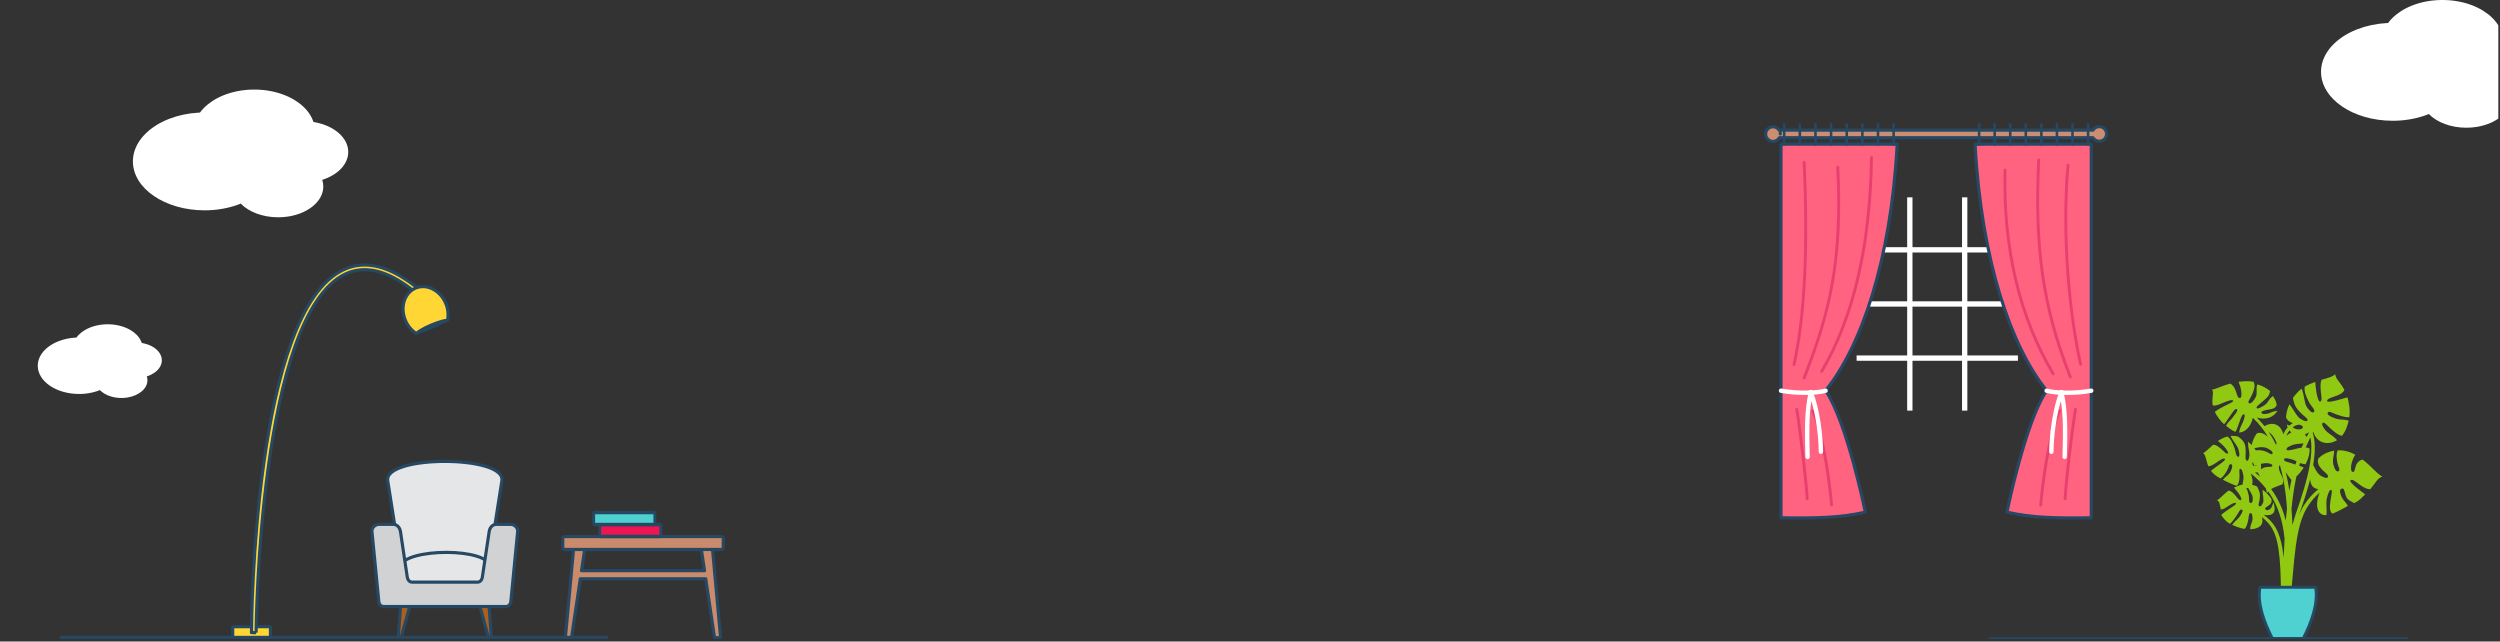 <?xml version="1.0" encoding="UTF-8" standalone="no"?>
<!DOCTYPE svg PUBLIC "-//W3C//DTD SVG 1.1//EN" "http://www.w3.org/Graphics/SVG/1.1/DTD/svg11.dtd">
<svg width="100%" height="100%" viewBox="0 0 1590 408" version="1.1" xmlns="http://www.w3.org/2000/svg" xmlns:xlink="http://www.w3.org/1999/xlink" xml:space="preserve" xmlns:serif="http://www.serif.com/" style="fill-rule:evenodd;clip-rule:evenodd;stroke-linejoin:round;stroke-miterlimit:2;">
    <rect x="0" y="0" width="1590" height="408" fill="#333333" stroke="none"/>
    <g transform="matrix(1,0,0,1.776,-18,-155.373)">
        <clipPath id="_clip1">
            <rect x="42" y="87.464" width="1564.93" height="228.845"/>
        </clipPath>
        <g clip-path="url(#_clip1)">
            <g id="Pflanze" transform="matrix(0.611,0,0,0.344,1419.59,273.892)">
                <g transform="matrix(1.599,0,0,1.599,-4956.93,-930.364)">
                    <path d="M3158.01,518.417C3155.54,517.592 3154.4,516.467 3153.57,514.722C3153.65,512.621 3154.1,510.383 3154.96,508.131C3155.23,507.433 3155.51,506.769 3155.8,506.137C3158.83,510.01 3159.26,511.828 3161.58,514.444C3163,516.051 3166.83,517.85 3167.43,516.893C3168.28,515.516 3165.64,514.319 3163.22,511.821C3159.05,507.52 3159.14,506.287 3158.03,502.132C3158.03,502.132 3160.19,498.633 3163.78,495.973C3165.3,500.264 3165.24,502.361 3166.19,505.876C3166.83,508.298 3170.36,512.54 3171.62,511.284C3173.04,509.868 3170.28,508.089 3168.46,504.629C3166.36,500.642 3165.35,497.664 3165.71,494.699C3167.97,493.356 3170.32,492.397 3172.6,491.588C3172.83,494.156 3172.95,496.002 3173.37,498.43C3173.88,501.29 3174.85,504.798 3175.85,504.409C3177.31,503.847 3176.51,500.982 3176.18,497.368C3175.9,494.216 3175.96,492.041 3176.65,490.246C3180.29,489.069 3184.05,488.34 3185.59,486.55C3185.86,489.766 3188.68,491.342 3191.57,496.793C3190.94,498.243 3189.68,499.413 3186.63,500.545C3183.18,501.828 3180.15,502.513 3180.31,504.003C3180.42,505.026 3184.11,504.244 3186.9,503.513C3190.1,502.699 3190.33,502.449 3193.56,501.652C3194.52,504.9 3195.44,510.247 3194.8,514.524C3192.77,514.844 3190.49,514.085 3187.14,513.043C3183.84,512.026 3181.38,509.983 3180.65,511.797C3180.02,513.381 3184.95,515.204 3186.55,515.656C3189.43,516.392 3191.13,515.808 3194.38,516.799C3194.04,518.318 3193.56,519.885 3192.94,521.498C3192.15,523.564 3191.15,525.279 3190,526.666C3187.51,526.569 3183.31,522.637 3181.92,521.334C3181.12,520.519 3180.06,519.411 3179.17,518.721C3178.88,518.49 3178.56,518.266 3178.19,518.155C3177.78,518.032 3176.95,518.242 3177.06,519.247C3177.15,520.047 3178.01,521.343 3178.29,521.774C3178.85,522.599 3179.47,523.418 3180.22,524.067C3182.56,526.136 3184.23,526.55 3186.8,529.514C3181.19,532.981 3173.74,531.896 3171.29,524.129C3171.18,524.341 3171.07,524.553 3170.96,524.765C3170.98,524.829 3171,524.894 3171.02,524.959C3171.47,526.33 3171.76,527.727 3171.96,529.124C3172.71,534.729 3172.14,540.287 3171.26,545.713C3171.22,546.008 3171.16,546.302 3171.11,546.596C3171.23,546.334 3171.35,546.073 3171.47,545.812C3173.89,551.913 3176.3,552.737 3177.05,553.142C3177.43,553.341 3179.06,554.172 3179.83,554.12C3180.79,554.048 3181.03,553.181 3180.93,552.787C3180.84,552.437 3180.63,552.148 3180.42,551.886C3179.8,551.093 3177.71,549.422 3177.04,548.704C3174.85,546.358 3173.75,544.241 3174.55,541.53C3176.04,539.997 3177.86,538.689 3180,537.773C3181.68,537.056 3183.32,536.601 3184.89,536.352C3184.8,539.671 3183.9,541.348 3184.16,544.206C3184.31,545.813 3185.76,550.492 3187.48,549.844C3189.45,549.154 3187.43,546.849 3186.9,543.638C3186.35,540.388 3186.25,538.07 3187.24,536.116C3191.65,535.952 3195.46,537.226 3198.7,538.973C3197.09,541.448 3196.94,542.528 3196.4,544.108C3195.6,546.488 3195.68,549.917 3196.8,550.173C3198.45,550.574 3198.2,548.209 3199.33,545.366C3199.75,544.288 3201.85,542.127 3203.57,542.199C3209.08,546.566 3212.72,551.333 3216.36,553.34C3213.33,553.708 3211.84,557.501 3208.38,561.482C3206.64,561.41 3204.77,560.807 3202.05,558.858C3199,556.676 3196.89,554.645 3195.58,555.563C3194.68,556.211 3197.21,558.621 3199.43,560.432C3201.98,562.529 3202.33,562.587 3205.11,564.804C3202.82,566.926 3201.87,568.568 3197.92,570.525C3196.13,569.285 3193.52,568.83 3192.49,565.735C3191.47,562.69 3191.55,560.398 3189.61,561.122C3187.91,561.797 3189.09,564.872 3189.69,566.282C3190.77,568.807 3192.26,569.558 3193.87,572.332C3192.45,573.121 3190.93,573.934 3189.33,574.793C3187.27,575.896 3185.41,576.77 3183.74,577.366C3182.04,576.008 3181.84,573.559 3182.52,568.695C3182.59,568.644 3182.73,567.386 3182.75,567.238C3182.97,565.98 3183.26,564.709 3183.37,563.499C3183.41,563.096 3183.43,562.679 3183.34,562.325C3183.25,561.932 3182.68,561.499 3181.95,562.448C3181.37,563.204 3180.8,564.97 3180.62,565.565C3180.27,566.701 3179.99,567.893 3179.9,569.006C3179.65,572.514 3180.22,573.98 3179.91,578.264C3174.69,578.989 3171.71,572.96 3175.49,563.643C3172.29,566.445 3169.5,569.659 3167.34,573.284C3166.93,573.882 3166.61,574.533 3166.29,575.182L3165.31,577.12L3164.49,579.139C3164.22,579.816 3163.91,580.475 3163.71,581.18C3163.28,582.577 3162.77,583.94 3162.44,585.376C3162.08,586.796 3161.7,588.211 3161.43,589.665C3160.24,595.435 3159.53,601.341 3158.91,607.262C3158.3,613.189 3157.79,619.143 3157.26,625.098L3156.57,625.031L3156.57,625.229L3156.12,625.237C3156.12,625.674 3156.12,626.11 3156.12,626.546L3155.42,626.546L3155.42,627.472L3151.72,627.472L3151.73,626.55L3150.24,626.583L3150.12,619.905C3150.04,617.685 3150,615.458 3149.87,613.243C3149.65,608.807 3149.27,604.39 3148.62,600.039C3147.94,595.702 3146.9,591.417 3144.9,587.639C3143.86,585.776 3142.6,584.049 3141.09,582.508C3140.07,581.484 3138.97,580.517 3137.83,579.576C3139.54,585.118 3135.46,587.367 3130.18,587.53C3130.32,584.708 3131.21,583.793 3131.67,581.624C3131.82,580.937 3131.8,580.193 3131.74,579.472C3131.7,579.097 3131.58,577.965 3131.22,577.44C3130.77,576.78 3130.11,576.989 3129.9,577.233C3129.71,577.449 3129.62,577.715 3129.55,577.973C3129.33,578.748 3129.2,579.848 3129.1,580.664C3128.87,582.017 3128.16,586.076 3126.56,587.282C3125.07,587.051 3123.5,586.656 3121.89,586.072C3120.64,585.616 3119.52,585.163 3118.51,584.69C3120.11,582.304 3121.53,581.639 3123.05,579.757C3123.87,578.671 3126.17,575.294 3124.92,574.761C3123.49,574.168 3122.93,576.481 3121.29,578.782C3119.63,581.145 3118.54,582.836 3117.06,583.958C3114.46,582.528 3112.37,579.963 3111.37,578.138C3113.78,576.129 3114.05,576.073 3116.52,574.343C3118.69,572.853 3121.52,571.192 3121.06,570.646C3120.39,569.849 3118.35,570.789 3115.59,572.667C3113.79,573.893 3112.22,574.7 3111.12,574.658C3110.23,570.692 3110.33,569.394 3108.61,568.563C3110.88,567.589 3113.38,564.129 3116.33,562.302C3117.69,562.613 3118.85,563.535 3120.31,565.175C3121.97,567.067 3122.95,568.932 3124.21,568.485C3125.08,568.193 3123.88,565.847 3122.71,564.148C3121.72,562.708 3120.83,561.75 3119.64,560.431C3121.38,559.567 3123.24,558.842 3125.22,558.453C3125.42,556.765 3125.84,555.769 3125.89,553.861C3125.91,553.057 3125.75,552.154 3125.54,551.27C3125.43,550.81 3125.09,549.427 3124.64,548.762C3124.07,547.929 3123.5,548.144 3123.36,548.417C3123.24,548.662 3123.21,548.971 3123.2,549.273C3123.15,550.178 3123.25,551.46 3123.3,552.397C3123.37,553.995 3123.14,558.433 3121.32,559.246C3119.71,558.681 3117.99,557.971 3116.22,557.133C3114.84,556.479 3113.59,555.884 3112.47,555.309C3114.29,553.084 3115.73,552.542 3117.07,550.667C3117.81,549.616 3119.38,545.925 3117.99,545.237C3116.41,544.505 3116.44,547.112 3115.08,549.454C3113.69,551.86 3112.53,553.448 3110.84,554.451C3107.92,552.844 3106.01,551.252 3104.71,549.482C3107.19,547.436 3107.48,547.388 3109.85,545.625C3111.92,544.114 3114.41,542.346 3113.8,541.74C3112.91,540.869 3110.85,542.366 3108.12,544.205C3105.7,545.853 3104.24,546.454 3103.03,546.522C3101.45,542.82 3101.33,538.829 3099.59,538.045C3101.38,537.035 3103.49,534.79 3106.16,532.472C3107.65,532.543 3109.06,533.287 3110.94,534.858C3113.11,536.679 3114.58,538.716 3115.72,538.18C3116.51,537.825 3114.73,535.251 3113.16,533.557C3111.83,532.115 3110.71,531.224 3109.24,530.063C3111.05,528.812 3113.09,527.723 3115.39,527.145C3117.43,528.475 3118.58,530.709 3119.91,534.29C3121.06,537.428 3120.78,540.023 3122.43,540.33C3123.86,540.643 3123.09,535.938 3122,534.021C3120.39,531.226 3119.02,529.944 3117.45,526.784C3119,526.629 3120.66,526.73 3122.41,527.204L3122.42,527.207C3126.58,530.132 3127.35,532.426 3127.32,537.193C3127.28,540.003 3126.82,542.096 3128.08,542.913C3128.94,543.483 3129.84,540.594 3129.75,538.814C3129.62,535.924 3128.79,534.24 3128.82,530.548C3129.35,530.97 3129.89,531.434 3130.44,531.947C3130.7,532.194 3130.95,532.446 3131.2,532.702C3131.35,532.049 3131.54,531.373 3131.76,530.676C3132.42,528.579 3133.43,526.662 3134.57,525.081C3137.04,524.155 3139.34,525.154 3141.84,527.399C3140.73,525.521 3139.52,523.702 3138.21,521.959C3138.03,521.884 3137.85,521.809 3137.66,521.734C3137.74,521.668 3137.82,521.603 3137.89,521.539C3136.1,519.186 3134.12,516.976 3131.95,514.95C3130.61,521.492 3126.38,524.452 3123.01,524.577C3123.49,521.371 3124.38,520.362 3125.43,517.951C3125.78,517.189 3126.04,516.359 3126.26,515.551C3126.37,515.129 3126.74,513.868 3126.64,513.251C3126.5,512.475 3125.79,512.634 3125.5,512.885C3125.24,513.108 3125.06,513.397 3124.89,513.682C3124.4,514.534 3123.93,515.772 3123.62,516.693C3122.94,518.208 3121.66,522.829 3120.64,524.102C3119.64,523.729 3118.55,523.124 3117.32,522.257C3116.35,521.581 3115.42,520.898 3114.54,520.197C3115.78,517.634 3117.07,517.025 3118.66,515.009C3119.44,513.819 3122.65,510.212 3121.69,509.422C3120.49,508.506 3119.08,511.119 3117.24,513.615C3115.36,516.18 3114.47,518.029 3113.23,519.117C3110.81,517.03 3108.36,513.542 3107.19,511.072C3109.94,509.09 3110.25,509.071 3113.2,507.447C3115.8,506.05 3119.45,504.637 3119.18,503.903C3118.75,502.814 3115.55,503.914 3111.98,505.458C3108.83,506.842 3107.23,507.23 3105.88,506.944C3104.97,501.744 3106.95,498.58 3105.35,496.6C3107.98,496.312 3112.37,493.929 3117.23,492.677C3118.87,493.483 3119.85,494.949 3120.77,497.267C3121.81,499.939 3122.01,502.295 3123.65,502.058C3124.76,501.913 3124.69,499.002 3124.28,496.74C3123.93,494.823 3123.4,493.458 3122.68,491.54C3125.81,491.081 3129.15,490.961 3132.43,491.451C3133.7,493.636 3133.01,496.12 3131.55,499.667C3130.25,502.735 3127.99,504.932 3129.69,505.549C3131.08,506.084 3133.96,502.067 3134.34,500.107C3134.8,497.226 3133.89,496.781 3134.87,493.194C3140.16,494.639 3143.21,497.611 3143.24,497.618C3142.25,500.945 3142.61,500.603 3138.39,504.277C3135.98,506.438 3133.64,507.904 3134.6,508.789C3135.22,509.364 3138.78,507.462 3140.28,506.197C3142.68,504.09 3141.49,503.591 3145.05,500.758C3145.41,501.292 3145.76,501.854 3146.07,502.443C3147.09,504.349 3147.5,505.468 3147.41,507.123C3146.15,508.603 3146,508.975 3142.37,509.584C3139.01,510.18 3137.45,510.623 3137.56,511.67C3137.62,512.208 3138.69,512.634 3140.51,512.43C3143.35,512.165 3143.5,511.001 3148,510.386C3145.26,514.971 3140.2,516.445 3134.56,514.844C3136.34,516.573 3138,518.425 3139.54,520.372C3144.12,517.64 3149.82,518.355 3151.82,525.64C3152.32,524.454 3152.96,523.32 3153.73,522.27C3154.01,521.888 3154.31,521.514 3154.63,521.153C3154.39,520.583 3154.19,519.972 3154.03,519.323C3154.7,519.56 3155.27,519.794 3155.76,520.021C3156.44,519.408 3157.19,518.863 3158.01,518.417ZM3130.59,551.189C3131.88,554.571 3132.07,556.999 3131.43,558.555C3133.43,559.019 3134.79,559.722 3134.79,559.719C3136.22,562.836 3136.91,563.677 3136.43,567.858C3136.15,570.29 3135.05,571.92 3136.31,572.587C3137.2,573.048 3138.74,570.741 3138.84,569.23C3138.99,566.756 3138.34,565.346 3138.31,561.792C3138.82,562.163 3139.33,562.565 3139.86,563.01C3141.55,564.44 3142.94,566.073 3144.02,567.712C3144.43,569.524 3144.14,570.67 3142.34,572.024C3140.62,573.277 3139.43,573.592 3140.2,574.591C3140.57,575.097 3141.39,575.288 3142.53,574.778C3144.23,573.962 3144.57,572.31 3145.32,569.952C3147.49,575.809 3145.69,579.376 3139.07,578.114C3140.25,579.04 3141.41,580.009 3142.53,581.063C3144.19,582.67 3145.65,584.537 3146.84,586.55C3149.14,590.637 3150.35,595.145 3151.17,599.599C3151.55,601.695 3151.86,603.795 3152.12,605.898C3152.18,604.027 3152.25,602.157 3152.33,600.287C3152.4,598.082 3152.51,595.877 3152.63,593.671C3152.31,590.49 3151.84,587.333 3151.16,584.22C3149.68,577.388 3147.13,570.791 3143.34,564.937C3142.89,564.241 3142.43,563.557 3141.95,562.885C3141.64,563.208 3141.34,563.565 3141.05,563.964C3141,562.944 3140.77,561.905 3140.4,560.84C3137.55,557.25 3134.22,554.036 3130.59,551.189ZM3169.46,527.717C3168.99,528.651 3168.54,529.588 3168.09,530.529C3168.12,530.638 3168.14,530.747 3168.16,530.857C3168.07,530.883 3167.99,530.908 3167.9,530.933C3167.39,532.032 3166.89,533.136 3166.41,534.248C3167.31,534.325 3168.12,534.549 3168.91,534.955C3169.01,536.658 3168.85,538.496 3168.18,540.591C3167.67,542.225 3167.03,543.776 3166.28,545.228C3164.71,545.076 3163.6,544.766 3162.69,544.388L3162.16,546.164C3163.26,546.521 3164.25,546.884 3165.08,547.351C3163.62,549.719 3161.99,551.615 3160.36,553.106C3160.33,553.235 3160.3,553.364 3160.28,553.493L3159.61,556.785C3159.38,557.88 3159.17,558.978 3159,560.089C3158.66,562.305 3158.25,564.507 3158.01,566.743C3157.74,568.972 3157.41,571.192 3157.23,573.436C3157.2,573.738 3157.17,574.04 3157.14,574.341C3157.42,577.837 3157.61,581.338 3157.72,584.84C3157.76,584.703 3157.79,584.566 3157.83,584.429C3158.56,581.775 3159.36,579.143 3160.24,576.559C3161.98,571.381 3163.79,566.279 3165.29,561.08C3165.7,559.789 3166.03,558.477 3166.39,557.174C3166.76,555.87 3167.1,554.563 3167.43,553.254C3168.06,550.634 3168.63,547.996 3169.07,545.345C3169.93,540.057 3170.46,534.646 3169.76,529.434C3169.67,528.86 3169.58,528.285 3169.46,527.717ZM3154.19,573.995C3153.99,571.128 3153.73,568.267 3153.4,565.415C3152.63,558.85 3151.46,552.316 3149.64,545.979C3149.49,545.927 3149.37,545.942 3149.28,546.038C3148.45,546.917 3149.08,549.708 3150.72,552.666C3152.19,555.294 3151.66,556.767 3151.36,558.195C3148.18,559.531 3145.83,560.116 3143.87,561.331C3144.41,562.062 3144.93,562.806 3145.43,563.566C3149.14,569.135 3151.77,575.382 3153.43,581.829C3153.65,579.216 3153.89,576.604 3154.19,573.995ZM3128.14,576.192C3128.58,576.374 3128.61,577.315 3128.05,578.357C3127.49,579.4 3126.63,580.216 3126.12,580.021C3125.42,579.76 3125.43,578.615 3126.1,577.581C3126.77,576.547 3127.71,576.008 3128.14,576.192ZM3169.3,554.924C3169.06,555.873 3168.8,556.817 3168.54,557.757C3168.17,559.074 3167.83,560.401 3167.43,561.708C3165.82,567.378 3163.77,572.885 3161.96,578.417C3162,578.33 3162.04,578.243 3162.07,578.155L3162.98,576.038L3164.05,573.992C3164.41,573.308 3164.76,572.624 3165.2,571.988C3167.71,567.923 3170.96,564.379 3174.61,561.381C3171.16,561.123 3169.45,558.52 3169.3,554.924ZM3122.19,573.359C3122.47,573.761 3121.75,574.921 3120.39,575.725C3119.02,576.526 3117.54,576.727 3117.28,576.369C3117.01,576.012 3117.87,574.954 3119.23,574.104C3120.58,573.251 3121.91,572.962 3122.19,573.359ZM3128.89,560.581C3128.53,560.657 3128.14,560.696 3127.73,560.7C3128.37,561.904 3128.83,563.383 3129.23,565.188C3129.84,567.992 3128.95,570.177 3130.64,570.449C3132.12,570.724 3132.23,566.772 3131.38,565.024C3130.54,563.269 3129.73,562.145 3128.89,560.581ZM3157.11,555.445C3155.15,553.069 3155.04,552.666 3153.42,550.435C3154.4,554.384 3155.17,558.385 3155.78,562.4C3155.94,561.467 3156.11,560.534 3156.27,559.6C3156.45,558.475 3156.68,557.358 3156.93,556.243L3157.11,555.445ZM3136.7,553.379C3136.2,552.48 3135.69,551.557 3135.2,550.607C3135.22,550.559 3135.25,550.511 3135.27,550.463C3134.74,550.598 3134.09,550.605 3133.33,550.478C3134.48,551.406 3135.61,552.373 3136.7,553.379ZM3184.64,551.106C3184.99,551.819 3185.01,552.552 3184.68,552.75C3184.35,552.948 3183.61,552.672 3183.26,551.965C3182.91,551.255 3183.1,550.376 3183.42,550.176C3183.75,549.975 3184.3,550.394 3184.64,551.106ZM3191.47,545.854C3192.16,545.598 3193.28,546.564 3193.97,547.986C3194.66,549.408 3194.66,550.739 3193.97,550.984C3193.27,551.222 3191.72,550.477 3191.04,549.069C3190.35,547.658 3190.78,546.105 3191.47,545.854ZM3137.16,548.517C3138.18,547.791 3139.31,547.254 3139.9,547.158C3142.91,546.59 3144.8,547.327 3144.7,545.909C3144.62,544.956 3141.77,544.193 3139.26,544.592C3138.54,544.722 3137.93,544.787 3137.21,544.939C3137.43,546.399 3137.42,547.603 3137.16,548.517ZM3131.97,543.798C3131.57,544.453 3131.52,545.027 3132,545.77C3132.41,546.413 3133.4,546.779 3134.26,546.143C3134.44,546.012 3134.59,545.871 3134.7,545.719C3134.23,545.907 3133.69,546.134 3133.08,546.412C3132.69,545.563 3132.31,544.699 3131.97,543.798ZM3160.37,543.223C3159.83,542.937 3159.25,542.659 3158.55,542.417C3156.98,541.912 3152.74,540.474 3152.36,541.865C3151.87,543.459 3154.4,543.512 3157.43,544.626C3158.22,544.915 3158.97,545.165 3159.7,545.394L3160.37,543.223ZM3133.89,536.144C3135.62,535.879 3137.44,536.061 3139.38,536.587C3142.49,537.458 3144.32,539.705 3144.84,538.106C3145.34,536.7 3141.34,534.51 3139.69,534.233C3137.35,533.848 3135.89,534.119 3132.93,534.749C3133.27,535.208 3133.59,535.674 3133.89,536.144ZM3164.98,531.598C3162.95,531.912 3161.56,531.814 3159.43,532.215C3158.47,532.389 3157.5,532.773 3156.6,533.169C3156.12,533.384 3154.75,533.982 3154.23,534.555C3153.57,535.28 3153.98,535.891 3154.32,536.024C3154.62,536.142 3154.96,536.144 3155.29,536.127C3156.28,536.076 3157.33,535.799 3158.41,535.537C3158.53,535.511 3159.64,535.318 3159.68,535.23C3161.24,534.839 3162.57,534.54 3163.74,534.372C3163.87,534.044 3164.01,533.718 3164.15,533.393C3164.42,532.792 3164.7,532.194 3164.98,531.598ZM3142.31,524.184C3144.07,526.813 3145.63,529.571 3147.01,532.414C3147.25,532.311 3147.44,532.026 3147.37,531.434C3147.29,530.627 3146.26,528.73 3145.98,528.277C3145.58,527.713 3144.92,526.041 3142.31,524.184ZM3168.47,524.456C3167.57,524.997 3166.68,525.419 3165.81,525.728C3166.26,526.232 3166.66,526.81 3167,527.455C3167.49,526.48 3168,525.512 3168.51,524.547L3168.5,524.525L3168.47,524.456ZM3155.81,523.204C3155.71,523.329 3155.61,523.457 3155.52,523.586C3154.81,524.55 3154.23,525.611 3153.77,526.73C3154.86,525.742 3155.94,524.996 3156.98,524.467C3156.56,524.095 3156.16,523.673 3155.81,523.204ZM3162.18,519.446C3161.92,519.456 3161.66,519.484 3161.39,519.531C3160.13,519.753 3158.93,520.345 3157.86,521.167C3158.94,521.829 3159.72,522.328 3161.36,522.506C3163.32,522.669 3164.52,521.902 3164.56,521.203C3164.61,520.229 3163.8,519.843 3162.18,519.446ZM3182.05,515.788C3183.53,516.386 3184.53,517.622 3184.13,518.448C3183.84,519.062 3182.36,518.815 3180.93,518.085C3179.51,517.355 3178.72,516.313 3178.97,515.804C3179.23,515.295 3180.56,515.186 3182.05,515.788ZM3124.27,511.509C3124.62,511.772 3124.25,512.832 3123.41,513.964C3122.57,515.096 3121.66,515.958 3121.27,515.677C3120.74,515.301 3120.98,513.963 3121.9,512.851C3122.82,511.736 3123.93,511.247 3124.27,511.509ZM3119.42,507.333C3119.57,507.853 3118.47,509.099 3116.94,509.832C3115.41,510.562 3113.91,510.544 3113.68,510.059C3113.44,509.576 3114.5,508.451 3116.14,507.681C3117.77,506.908 3119.28,506.817 3119.42,507.333ZM3184.71,506.021C3186.47,505.618 3187.99,505.837 3188.11,506.51C3188.22,507.183 3186.98,508.485 3185.22,508.888C3183.46,509.29 3181.86,508.641 3181.74,507.968C3181.62,507.295 3182.95,506.424 3184.71,506.021ZM3111.6,502.69C3111.61,503.068 3110.82,503.832 3109.83,504.143C3108.84,504.455 3107.97,504.199 3107.93,503.823C3107.89,503.448 3108.68,502.848 3109.71,502.535C3110.74,502.222 3111.59,502.312 3111.6,502.69ZM3186.46,495.833C3187.3,495.34 3188.14,495.263 3188.34,495.659C3188.54,496.055 3188.16,497.027 3187.33,497.52C3186.49,498.011 3185.51,497.837 3185.31,497.442C3185.11,497.045 3185.62,496.325 3186.46,495.833Z" style="fill:rgb(144,200,18);fill-rule:nonzero;"/>
                </g>
                <g transform="matrix(-29.613,24.732,24.732,29.613,88.453,90.439)">
                    <path d="M0.249,-0.916C0.591,-0.624 0.772,-0.114 0.88,0.372L0.249,0.9C-0.211,0.706 -0.68,0.437 -0.906,0.049L0.249,-0.916Z" style="fill:rgb(80,209,209);fill-rule:nonzero;stroke:rgb(38,72,99);stroke-width:0.08px;"/>
                </g>
                <g transform="matrix(1.637,0,0,1.637,-5074.77,-968.921)">
                    <path d="M3229,667L2964,667" style="fill:none;stroke:rgb(38,72,99);stroke-width:2px;stroke-linecap:round;stroke-linejoin:bevel;stroke-miterlimit:1.5;"/>
                </g>
            </g>
            <g transform="matrix(0.646,0,0,0.646,180.2,-1.668)">
                <g transform="matrix(1,0,0,0.563,-1680,0)">
                    <path d="M2001.43,807.044L2122.54,807.044L2119.42,786.143L2130.4,786.143L2138.39,873.042L2132.4,873.042L2123.73,815.035L2000.23,815.035L1991.56,873.042L1985.57,873.042L1993.56,786.143L2004.55,786.143L2001.43,807.044ZM2139.17,786.143L1984.8,786.143C1983.8,786.143 1982.98,785.329 1982.98,784.327L1982.98,775.246C1982.98,774.243 1983.8,773.43 1984.8,773.43L2139.17,773.43C2140.17,773.43 2140.98,774.243 2140.98,775.246L2140.98,784.327C2140.98,785.329 2140.17,786.143 2139.17,786.143Z" style="fill:rgb(202,139,109);fill-rule:nonzero;stroke:rgb(38,72,99);stroke-width:3.1px;"/>
                </g>
                <g id="Ńëîé-4" serif:id="Ńëîé 4" transform="matrix(1.158,0,0,0.796,333.424,422.148)">
                    <g transform="matrix(0,-8.317,-8.317,0,31.127,16.635)">
                        <path d="M1,3.047C1,3.09 0.965,3.125 0.922,3.125L0.078,3.125C0.036,3.125 0.002,3.092 0,3.051L0,-3.051C0.002,-3.092 0.036,-3.125 0.078,-3.125L0.922,-3.125C0.965,-3.125 1,-3.09 1,-3.047L1,3.047Z" style="fill:rgb(237,22,81);fill-rule:nonzero;stroke:rgb(38,72,99);stroke-width:0.29px;"/>
                    </g>
                    <g transform="matrix(0,-8.317,-8.317,0,25.992,8.317)">
                        <path d="M1,3.051C0.998,3.092 0.964,3.125 0.922,3.125L0.078,3.125C0.035,3.125 0,3.09 0,3.047L0,-3.047C0,-3.09 0.035,-3.125 0.078,-3.125L0.922,-3.125C0.964,-3.125 0.998,-3.092 1,-3.051L1,3.051Z" style="fill:rgb(80,209,209);fill-rule:nonzero;stroke:rgb(38,72,99);stroke-width:0.29px;"/>
                    </g>
                </g>
            </g>
            <g transform="matrix(1,0,0,0.563,-1678,0)">
                <rect x="1844" y="554" width="24" height="7.747" style="fill:rgb(255,214,51);stroke:rgb(38,72,99);stroke-width:2px;stroke-linecap:round;stroke-linejoin:bevel;stroke-miterlimit:1.5;"/>
            </g>
            <g transform="matrix(1.038,0,0,0.584,179.725,165.301)">
                <path d="M0,-78.321C0.293,-78.321 0.584,-78.318 0.875,-78.313L1.277,-78.304L1.778,-78.292L2.138,-78.278L2.719,-78.253L3.025,-78.236L3.59,-78.202L3.929,-78.179L4.511,-78.134L4.81,-78.109C5.04,-78.089 5.269,-78.067 5.497,-78.044L5.658,-78.028L5.707,-78.023C5.99,-77.993 6.27,-77.962 6.55,-77.926L6.748,-77.901L7.384,-77.818L7.761,-77.764L8.228,-77.694L8.593,-77.636L9.124,-77.548L9.404,-77.499L9.968,-77.394L10.278,-77.335L10.757,-77.238L11.113,-77.164L11.141,-77.158C11.392,-77.104 11.642,-77.05 11.891,-76.992L11.916,-76.986L12.123,-76.935C12.311,-76.891 12.497,-76.847 12.684,-76.801L13.049,-76.708L13.498,-76.591L13.851,-76.495L14.267,-76.379L14.644,-76.27L15.065,-76.143L15.429,-76.032L15.763,-75.925L16.217,-75.779L16.43,-75.706L16.933,-75.534C17.164,-75.453 17.393,-75.371 17.621,-75.286L18.113,-75.1L18.353,-75.008L18.8,-74.831L19.06,-74.726L19.536,-74.527L19.739,-74.44L20.214,-74.234L20.429,-74.137L20.911,-73.917L21.044,-73.853L21.303,-73.731L21.044,-73.853L21.303,-73.729L21.303,-0.55C19.176,-0.191 16.953,0 14.664,0C5.088,0 -3.35,-3.333 -8.304,-8.394L-8.339,-8.381L-8.912,-8.155L-8.918,-8.152L-9.227,-8.034L-9.303,-8.005L-9.85,-7.802L-10.163,-7.688L-10.204,-7.675C-10.396,-7.606 -10.587,-7.538 -10.781,-7.471L-11.205,-7.327L-11.718,-7.158L-11.753,-7.146L-12.075,-7.044L-12.165,-7.015L-12.684,-6.855L-13.224,-6.693L-13.601,-6.585L-14.209,-6.414L-14.587,-6.312L-15.298,-6.127L-15.537,-6.067C-15.793,-6.004 -16.051,-5.942 -16.31,-5.882L-16.535,-5.83C-16.801,-5.768 -17.069,-5.709 -17.338,-5.651L-17.55,-5.606C-17.839,-5.546 -18.13,-5.486 -18.422,-5.429L-18.456,-5.422L-18.483,-5.417L-18.559,-5.402C-18.847,-5.346 -19.136,-5.293 -19.426,-5.242L-19.649,-5.203C-19.941,-5.152 -20.235,-5.103 -20.53,-5.055L-20.563,-5.05L-20.586,-5.047L-20.652,-5.037C-20.977,-4.986 -21.304,-4.937 -21.631,-4.89L-21.652,-4.887L-21.661,-4.886C-22.009,-4.838 -22.358,-4.793 -22.709,-4.749L-22.728,-4.747L-22.745,-4.745C-23.094,-4.703 -23.444,-4.662 -23.796,-4.626L-23.812,-4.624L-23.832,-4.622C-24.184,-4.586 -24.537,-4.551 -24.893,-4.52L-24.908,-4.519C-25.255,-4.489 -25.604,-4.462 -25.953,-4.437L-25.998,-4.434L-26.008,-4.433L-26.076,-4.428C-26.414,-4.406 -26.752,-4.385 -27.093,-4.367L-27.11,-4.366L-27.118,-4.366L-27.147,-4.364C-27.507,-4.345 -27.868,-4.33 -28.23,-4.317L-28.236,-4.317C-28.609,-4.304 -28.983,-4.295 -29.358,-4.288L-29.361,-4.288C-29.738,-4.281 -30.115,-4.278 -30.494,-4.278C-54.725,-4.278 -74.367,-17.709 -74.367,-34.277C-74.367,-34.532 -74.362,-34.786 -74.353,-35.039L-74.337,-35.319C-74.33,-35.474 -74.323,-35.63 -74.313,-35.784C-74.303,-35.922 -74.288,-36.059 -74.275,-36.197C-74.265,-36.307 -74.256,-36.418 -74.245,-36.528C-74.231,-36.65 -74.214,-36.772 -74.199,-36.893C-74.183,-37.027 -74.167,-37.159 -74.147,-37.291L-74.096,-37.609L-74.026,-38.025L-73.961,-38.36C-73.935,-38.495 -73.908,-38.63 -73.878,-38.763L-73.8,-39.098C-73.77,-39.227 -73.74,-39.356 -73.708,-39.483L-73.613,-39.834C-73.578,-39.962 -73.543,-40.091 -73.505,-40.217L-73.404,-40.547L-73.286,-40.918L-73.163,-41.277L-73.033,-41.641L-72.912,-41.962L-72.76,-42.344L-72.617,-42.687L-72.474,-43.016L-72.305,-43.387L-72.149,-43.715L-71.976,-44.066L-71.803,-44.401L-71.625,-44.734L-71.441,-45.066L-71.232,-45.429L-71.058,-45.721L-70.842,-46.075L-70.644,-46.384C-70.566,-46.505 -70.489,-46.625 -70.409,-46.743L-70.226,-47.012C-70.139,-47.138 -70.053,-47.263 -69.964,-47.388L-69.775,-47.647C-69.684,-47.773 -69.593,-47.899 -69.498,-48.024L-69.285,-48.3L-69.015,-48.645L-68.818,-48.886C-68.71,-49.019 -68.602,-49.152 -68.491,-49.283L-68.366,-49.426C-68.234,-49.582 -68.1,-49.737 -67.963,-49.89L-67.88,-49.98C-66.867,-51.106 -65.747,-52.182 -64.532,-53.203L-64.417,-53.3C-64.232,-53.455 -64.044,-53.606 -63.855,-53.758L-63.766,-53.83C-63.583,-53.975 -63.398,-54.118 -63.212,-54.261L-63.085,-54.358C-62.893,-54.504 -62.698,-54.648 -62.502,-54.791L-62.402,-54.865C-62.211,-55.003 -62.019,-55.138 -61.825,-55.274L-61.682,-55.374C-61.495,-55.504 -61.305,-55.631 -61.114,-55.759L-60.95,-55.868C-60.756,-55.996 -60.56,-56.122 -60.363,-56.248L-60.221,-56.338C-60.005,-56.474 -59.787,-56.609 -59.567,-56.742L-59.483,-56.792C-59.258,-56.927 -59.032,-57.061 -58.803,-57.194L-58.705,-57.25C-58.493,-57.372 -58.279,-57.493 -58.063,-57.612L-57.879,-57.713C-57.668,-57.828 -57.457,-57.942 -57.243,-58.054L-57.099,-58.131C-56.867,-58.252 -56.633,-58.371 -56.398,-58.489L-56.312,-58.531C-56.056,-58.659 -55.798,-58.785 -55.538,-58.909L-55.524,-58.916C-55.258,-59.043 -54.99,-59.167 -54.72,-59.29L-54.647,-59.322C-54.099,-59.57 -53.542,-59.81 -52.977,-60.041L-52.958,-60.048C-52.676,-60.163 -52.392,-60.277 -52.105,-60.388L-52.059,-60.406C-46.749,-62.461 -40.749,-63.778 -34.357,-64.159L-34.351,-64.159C-33.996,-64.18 -33.639,-64.198 -33.282,-64.214C-31.957,-66.037 -30.32,-67.734 -28.42,-69.276L-28.376,-69.312C-27.572,-69.963 -26.719,-70.586 -25.824,-71.178L-25.802,-71.193C-25.207,-71.586 -24.591,-71.965 -23.959,-72.331L-23.9,-72.365C-23.426,-72.637 -22.943,-72.902 -22.45,-73.158L-22.434,-73.166L-22.028,-73.374L-21.76,-73.508L-21.414,-73.677L-20.892,-73.925L-20.49,-74.109L-20.271,-74.208L-19.829,-74.402C-19.649,-74.48 -19.47,-74.556 -19.288,-74.633L-19.003,-74.749L-18.643,-74.894L-18.338,-75.013L-17.906,-75.178L-17.635,-75.281L-17.629,-75.283L-17.064,-75.487L-17.04,-75.496L-16.647,-75.633L-16.357,-75.73L-15.965,-75.861L-15.416,-76.036L-15.102,-76.133L-14.609,-76.28L-14.285,-76.374L-13.853,-76.494L-13.563,-76.574C-13.338,-76.634 -13.112,-76.692 -12.886,-76.75L-12.586,-76.825L-12.075,-76.947L-11.83,-77.005C-11.594,-77.059 -11.357,-77.112 -11.12,-77.163L-11.047,-77.178L-10.923,-77.204L-10.266,-77.337L-10.085,-77.372C-9.557,-77.474 -9.024,-77.568 -8.488,-77.654L-8.217,-77.696L-7.694,-77.773L-7.385,-77.818C-7.13,-77.853 -6.874,-77.887 -6.617,-77.919L-6.445,-77.939L-5.812,-78.01L-5.528,-78.04C-5.263,-78.067 -4.998,-78.093 -4.731,-78.117L-4.709,-78.119C-4.438,-78.142 -4.167,-78.163 -3.894,-78.182L-3.673,-78.197L-2.98,-78.239L-2.798,-78.25C-2.522,-78.263 -2.247,-78.276 -1.97,-78.286L-1.75,-78.292L-1.113,-78.308L-0.849,-78.314C-0.566,-78.318 -0.284,-78.321 0,-78.321M21.303,-73.731L21.563,-73.605C21.773,-73.504 21.98,-73.399 22.187,-73.294L22.714,-73.019L22.814,-72.967L23.269,-72.719L23.467,-72.61L23.921,-72.352L24.049,-72.279C24.22,-72.179 24.389,-72.08 24.558,-71.978L24.629,-71.934C24.793,-71.836 24.955,-71.736 25.116,-71.634L25.264,-71.542C26.148,-70.98 26.992,-70.389 27.793,-69.772L27.887,-69.7C28.04,-69.581 28.191,-69.462 28.34,-69.342L28.371,-69.317C29.358,-68.519 30.274,-67.678 31.114,-66.801L31.129,-66.786C31.266,-66.642 31.401,-66.498 31.534,-66.351L31.547,-66.338C31.679,-66.193 31.809,-66.047 31.937,-65.9L31.954,-65.881C32.872,-64.825 33.681,-63.72 34.371,-62.574L34.39,-62.542C35.078,-61.392 35.646,-60.202 36.085,-58.976L36.089,-58.967C36.151,-58.793 36.211,-58.617 36.269,-58.441C36.828,-58.351 37.38,-58.25 37.927,-58.136L37.973,-58.128L38.477,-58.019L38.548,-58.003L39.032,-57.891L39.115,-57.871C39.981,-57.663 40.828,-57.425 41.653,-57.16L41.77,-57.123L42.184,-56.985L42.296,-56.947L42.735,-56.794L42.811,-56.765L43.223,-56.614L43.396,-56.549C43.845,-56.377 44.286,-56.197 44.718,-56.009L44.746,-55.998L45.155,-55.815L45.236,-55.779L45.593,-55.614L45.769,-55.53L46.109,-55.364L46.212,-55.312L46.584,-55.124L46.699,-55.064L47.059,-54.874L47.09,-54.856C47.514,-54.626 47.927,-54.388 48.329,-54.142L48.376,-54.114L48.734,-53.89L48.819,-53.836L49.148,-53.621L49.276,-53.536L49.555,-53.346L49.709,-53.238L49.992,-53.039L49.993,-53.038L50.38,-52.754L50.38,-52.753L50.757,-52.463L50.759,-52.462L51.041,-52.237L51.156,-52.143L51.413,-51.928L51.536,-51.824L51.775,-51.616L51.944,-51.466L52.129,-51.298L52.312,-51.127L52.501,-50.947C52.615,-50.837 52.727,-50.726 52.837,-50.615C52.951,-50.5 53.062,-50.384 53.172,-50.267L53.335,-50.09L53.494,-49.917L53.652,-49.737L53.824,-49.538L53.959,-49.378L54.137,-49.16L54.268,-48.997L54.442,-48.77L54.556,-48.622C54.649,-48.496 54.742,-48.371 54.831,-48.243C54.919,-48.118 55.005,-47.991 55.089,-47.864L55.201,-47.693L55.34,-47.474L55.453,-47.293L55.591,-47.06L55.684,-46.898L55.825,-46.644L55.902,-46.504L56.064,-46.188L56.113,-46.092C56.182,-45.953 56.249,-45.812 56.313,-45.672C56.378,-45.528 56.44,-45.384 56.5,-45.239L56.525,-45.178C56.575,-45.057 56.623,-44.935 56.669,-44.813L56.71,-44.705C56.749,-44.598 56.788,-44.493 56.824,-44.386L56.867,-44.257L56.969,-43.937L57.005,-43.82L57.096,-43.496L57.13,-43.369C57.167,-43.223 57.203,-43.079 57.236,-42.932C57.269,-42.786 57.298,-42.639 57.326,-42.491L57.349,-42.362L57.402,-42.043L57.426,-41.874L57.461,-41.606L57.482,-41.415L57.507,-41.155L57.522,-40.958C57.529,-40.862 57.533,-40.765 57.538,-40.669L57.545,-40.51C57.551,-40.36 57.554,-40.209 57.554,-40.056C57.554,-39.906 57.55,-39.757 57.545,-39.607L57.542,-39.508L57.523,-39.177L57.515,-39.039C57.503,-38.899 57.49,-38.76 57.476,-38.621L57.467,-38.553C57.453,-38.427 57.437,-38.302 57.418,-38.176L57.403,-38.078C57.384,-37.947 57.362,-37.818 57.338,-37.689L57.33,-37.639C57.305,-37.504 57.275,-37.367 57.247,-37.231L57.214,-37.092L57.139,-36.778L57.112,-36.675C57.075,-36.537 57.036,-36.397 56.995,-36.258L56.993,-36.251L56.982,-36.217C56.944,-36.092 56.904,-35.967 56.863,-35.842L56.823,-35.724L56.711,-35.411L56.672,-35.305C56.621,-35.172 56.568,-35.037 56.513,-34.904L56.482,-34.833L56.34,-34.505L56.286,-34.384L56.13,-34.057L56.103,-34L56.089,-33.972C56.031,-33.855 55.97,-33.739 55.908,-33.622L55.815,-33.45L55.695,-33.235L55.605,-33.077L55.469,-32.847L55.299,-32.573L55.152,-32.344L55.063,-32.211L54.908,-31.983L54.79,-31.813L54.788,-31.811L54.572,-31.513L54.397,-31.284L54.319,-31.182L54.145,-30.963L54.041,-30.835C53.935,-30.706 53.827,-30.578 53.717,-30.451L53.617,-30.335L53.443,-30.142L53.312,-29.998L53.145,-29.818L53,-29.668C52.884,-29.548 52.767,-29.428 52.647,-29.31L52.559,-29.223L52.347,-29.02L52.234,-28.915C51.979,-28.677 51.718,-28.444 51.448,-28.216L51.405,-28.178L51.142,-27.96L51.051,-27.885C50.768,-27.656 50.477,-27.43 50.178,-27.212L50.145,-27.187C49.828,-26.955 49.503,-26.728 49.169,-26.507L49.146,-26.49C46.96,-25.044 44.425,-23.842 41.637,-22.948C42.058,-21.639 42.281,-20.279 42.281,-18.883C42.281,-10.019 33.349,-2.583 21.303,-0.55L21.303,-73.729L21.563,-73.605L21.303,-73.731Z" style="fill:white;"/>
            </g>
            <g transform="matrix(1.038,0,0,0.584,1571.37,133.224)">
                <path d="M0,-78.321C0.293,-78.321 0.584,-78.318 0.875,-78.313L1.277,-78.304L1.778,-78.292L2.138,-78.278L2.719,-78.253L3.025,-78.236L3.59,-78.202L3.929,-78.179L4.511,-78.134L4.81,-78.109C5.04,-78.089 5.269,-78.067 5.497,-78.044L5.658,-78.028L5.707,-78.023C5.99,-77.993 6.27,-77.962 6.55,-77.926L6.748,-77.901L7.384,-77.818L7.761,-77.764L8.228,-77.694L8.593,-77.636L9.124,-77.548L9.404,-77.499L9.968,-77.394L10.278,-77.335L10.757,-77.238L11.113,-77.164L11.141,-77.158C11.392,-77.104 11.642,-77.05 11.891,-76.992L11.916,-76.986L12.123,-76.935C12.311,-76.891 12.497,-76.847 12.684,-76.801L13.049,-76.708L13.498,-76.591L13.851,-76.495L14.267,-76.379L14.644,-76.27L15.065,-76.143L15.429,-76.032L15.763,-75.925L16.217,-75.779L16.43,-75.706L16.933,-75.534C17.164,-75.453 17.393,-75.371 17.621,-75.286L18.113,-75.1L18.353,-75.008L18.8,-74.831L19.06,-74.726L19.536,-74.527L19.739,-74.44L20.214,-74.234L20.429,-74.137L20.911,-73.917L21.044,-73.853L21.303,-73.731L21.044,-73.853L21.303,-73.729L21.303,-0.55C19.176,-0.191 16.953,0 14.664,0C5.088,0 -3.35,-3.333 -8.304,-8.394L-8.339,-8.381L-8.912,-8.155L-8.918,-8.152L-9.227,-8.034L-9.303,-8.005L-9.85,-7.802L-10.163,-7.688L-10.204,-7.675C-10.396,-7.606 -10.587,-7.538 -10.781,-7.471L-11.205,-7.327L-11.718,-7.158L-11.753,-7.146L-12.075,-7.044L-12.165,-7.015L-12.684,-6.855L-13.224,-6.693L-13.601,-6.585L-14.209,-6.414L-14.587,-6.312L-15.298,-6.127L-15.537,-6.067C-15.793,-6.004 -16.051,-5.942 -16.31,-5.882L-16.535,-5.83C-16.801,-5.768 -17.069,-5.709 -17.338,-5.651L-17.55,-5.606C-17.839,-5.546 -18.13,-5.486 -18.422,-5.429L-18.456,-5.422L-18.483,-5.417L-18.559,-5.402C-18.847,-5.346 -19.136,-5.293 -19.426,-5.242L-19.649,-5.203C-19.941,-5.152 -20.235,-5.103 -20.53,-5.055L-20.563,-5.05L-20.586,-5.047L-20.652,-5.037C-20.977,-4.986 -21.304,-4.937 -21.631,-4.89L-21.652,-4.887L-21.661,-4.886C-22.009,-4.838 -22.358,-4.793 -22.709,-4.749L-22.728,-4.747L-22.745,-4.745C-23.094,-4.703 -23.444,-4.662 -23.796,-4.626L-23.812,-4.624L-23.832,-4.622C-24.184,-4.586 -24.537,-4.551 -24.893,-4.52L-24.908,-4.519C-25.255,-4.489 -25.604,-4.462 -25.953,-4.437L-25.998,-4.434L-26.008,-4.433L-26.076,-4.428C-26.414,-4.406 -26.752,-4.385 -27.093,-4.367L-27.11,-4.366L-27.118,-4.366L-27.147,-4.364C-27.507,-4.345 -27.868,-4.33 -28.23,-4.317L-28.236,-4.317C-28.609,-4.304 -28.983,-4.295 -29.358,-4.288L-29.361,-4.288C-29.738,-4.281 -30.115,-4.278 -30.494,-4.278C-54.725,-4.278 -74.367,-17.709 -74.367,-34.277C-74.367,-34.532 -74.362,-34.786 -74.353,-35.039L-74.337,-35.319C-74.33,-35.474 -74.323,-35.63 -74.313,-35.784C-74.303,-35.922 -74.288,-36.059 -74.275,-36.197C-74.265,-36.307 -74.256,-36.418 -74.245,-36.528C-74.231,-36.65 -74.214,-36.772 -74.199,-36.893C-74.183,-37.027 -74.167,-37.159 -74.147,-37.291L-74.096,-37.609L-74.026,-38.025L-73.961,-38.36C-73.935,-38.495 -73.908,-38.63 -73.878,-38.763L-73.8,-39.098C-73.77,-39.227 -73.74,-39.356 -73.708,-39.483L-73.613,-39.834C-73.578,-39.962 -73.543,-40.091 -73.505,-40.217L-73.404,-40.547L-73.286,-40.918L-73.163,-41.277L-73.033,-41.641L-72.912,-41.962L-72.76,-42.344L-72.617,-42.687L-72.474,-43.016L-72.305,-43.387L-72.149,-43.715L-71.976,-44.066L-71.803,-44.401L-71.625,-44.734L-71.441,-45.066L-71.232,-45.429L-71.058,-45.721L-70.842,-46.075L-70.644,-46.384C-70.566,-46.505 -70.489,-46.625 -70.409,-46.743L-70.226,-47.012C-70.139,-47.138 -70.053,-47.263 -69.964,-47.388L-69.775,-47.647C-69.684,-47.773 -69.593,-47.899 -69.498,-48.024L-69.285,-48.3L-69.015,-48.645L-68.818,-48.886C-68.71,-49.019 -68.602,-49.152 -68.491,-49.283L-68.366,-49.426C-68.234,-49.582 -68.1,-49.737 -67.963,-49.89L-67.88,-49.98C-66.867,-51.106 -65.747,-52.182 -64.532,-53.203L-64.417,-53.3C-64.232,-53.455 -64.044,-53.606 -63.855,-53.758L-63.766,-53.83C-63.583,-53.975 -63.398,-54.118 -63.212,-54.261L-63.085,-54.358C-62.893,-54.504 -62.698,-54.648 -62.502,-54.791L-62.402,-54.865C-62.211,-55.003 -62.019,-55.138 -61.825,-55.274L-61.682,-55.374C-61.495,-55.504 -61.305,-55.631 -61.114,-55.759L-60.95,-55.868C-60.756,-55.996 -60.56,-56.122 -60.363,-56.248L-60.221,-56.338C-60.005,-56.474 -59.787,-56.609 -59.567,-56.742L-59.483,-56.792C-59.258,-56.927 -59.032,-57.061 -58.803,-57.194L-58.705,-57.25C-58.493,-57.372 -58.279,-57.493 -58.063,-57.612L-57.879,-57.713C-57.668,-57.828 -57.457,-57.942 -57.243,-58.054L-57.099,-58.131C-56.867,-58.252 -56.633,-58.371 -56.398,-58.489L-56.312,-58.531C-56.056,-58.659 -55.798,-58.785 -55.538,-58.909L-55.524,-58.916C-55.258,-59.043 -54.99,-59.167 -54.72,-59.29L-54.647,-59.322C-54.099,-59.57 -53.542,-59.81 -52.977,-60.041L-52.958,-60.048C-52.676,-60.163 -52.392,-60.277 -52.105,-60.388L-52.059,-60.406C-46.749,-62.461 -40.749,-63.778 -34.357,-64.159L-34.351,-64.159C-33.996,-64.18 -33.639,-64.198 -33.282,-64.214C-31.957,-66.037 -30.32,-67.734 -28.42,-69.276L-28.376,-69.312C-27.572,-69.963 -26.719,-70.586 -25.824,-71.178L-25.802,-71.193C-25.207,-71.586 -24.591,-71.965 -23.959,-72.331L-23.9,-72.365C-23.426,-72.637 -22.943,-72.902 -22.45,-73.158L-22.434,-73.166L-22.028,-73.374L-21.76,-73.508L-21.414,-73.677L-20.892,-73.925L-20.49,-74.109L-20.271,-74.208L-19.829,-74.402C-19.649,-74.48 -19.47,-74.556 -19.288,-74.633L-19.003,-74.749L-18.643,-74.894L-18.338,-75.013L-17.906,-75.178L-17.635,-75.281L-17.629,-75.283L-17.064,-75.487L-17.04,-75.496L-16.647,-75.633L-16.357,-75.73L-15.965,-75.861L-15.416,-76.036L-15.102,-76.133L-14.609,-76.28L-14.285,-76.374L-13.853,-76.494L-13.563,-76.574C-13.338,-76.634 -13.112,-76.692 -12.886,-76.75L-12.586,-76.825L-12.075,-76.947L-11.83,-77.005C-11.594,-77.059 -11.357,-77.112 -11.12,-77.163L-11.047,-77.178L-10.923,-77.204L-10.266,-77.337L-10.085,-77.372C-9.557,-77.474 -9.024,-77.568 -8.488,-77.654L-8.217,-77.696L-7.694,-77.773L-7.385,-77.818C-7.13,-77.853 -6.874,-77.887 -6.617,-77.919L-6.445,-77.939L-5.812,-78.01L-5.528,-78.04C-5.263,-78.067 -4.998,-78.093 -4.731,-78.117L-4.709,-78.119C-4.438,-78.142 -4.167,-78.163 -3.894,-78.182L-3.673,-78.197L-2.98,-78.239L-2.798,-78.25C-2.522,-78.263 -2.247,-78.276 -1.97,-78.286L-1.75,-78.292L-1.113,-78.308L-0.849,-78.314C-0.566,-78.318 -0.284,-78.321 0,-78.321M21.303,-73.731L21.563,-73.605C21.773,-73.504 21.98,-73.399 22.187,-73.294L22.714,-73.019L22.814,-72.967L23.269,-72.719L23.467,-72.61L23.921,-72.352L24.049,-72.279C24.22,-72.179 24.389,-72.08 24.558,-71.978L24.629,-71.934C24.793,-71.836 24.955,-71.736 25.116,-71.634L25.264,-71.542C26.148,-70.98 26.992,-70.389 27.793,-69.772L27.887,-69.7C28.04,-69.581 28.191,-69.462 28.34,-69.342L28.371,-69.317C29.358,-68.519 30.274,-67.678 31.114,-66.801L31.129,-66.786C31.266,-66.642 31.401,-66.498 31.534,-66.351L31.547,-66.338C31.679,-66.193 31.809,-66.047 31.937,-65.9L31.954,-65.881C32.872,-64.825 33.681,-63.72 34.371,-62.574L34.39,-62.542C35.078,-61.392 35.646,-60.202 36.085,-58.976L36.089,-58.967C36.151,-58.793 36.211,-58.617 36.269,-58.441C36.828,-58.351 37.38,-58.25 37.927,-58.136L37.973,-58.128L38.477,-58.019L38.548,-58.003L39.032,-57.891L39.115,-57.871C39.981,-57.663 40.828,-57.425 41.653,-57.16L41.77,-57.123L42.184,-56.985L42.296,-56.947L42.735,-56.794L42.811,-56.765L43.223,-56.614L43.396,-56.549C43.845,-56.377 44.286,-56.197 44.718,-56.009L44.746,-55.998L45.155,-55.815L45.236,-55.779L45.593,-55.614L45.769,-55.53L46.109,-55.364L46.212,-55.312L46.584,-55.124L46.699,-55.064L47.059,-54.874L47.09,-54.856C47.514,-54.626 47.927,-54.388 48.329,-54.142L48.376,-54.114L48.734,-53.89L48.819,-53.836L49.148,-53.621L49.276,-53.536L49.555,-53.346L49.709,-53.238L49.992,-53.039L49.993,-53.038L50.38,-52.754L50.38,-52.753L50.757,-52.463L50.759,-52.462L51.041,-52.237L51.156,-52.143L51.413,-51.928L51.536,-51.824L51.775,-51.616L51.944,-51.466L52.129,-51.298L52.312,-51.127L52.501,-50.947C52.615,-50.837 52.727,-50.726 52.837,-50.615C52.951,-50.5 53.062,-50.384 53.172,-50.267L53.335,-50.09L53.494,-49.917L53.652,-49.737L53.824,-49.538L53.959,-49.378L54.137,-49.16L54.268,-48.997L54.442,-48.77L54.556,-48.622C54.649,-48.496 54.742,-48.371 54.831,-48.243C54.919,-48.118 55.005,-47.991 55.089,-47.864L55.201,-47.693L55.34,-47.474L55.453,-47.293L55.591,-47.06L55.684,-46.898L55.825,-46.644L55.902,-46.504L56.064,-46.188L56.113,-46.092C56.182,-45.953 56.249,-45.812 56.313,-45.672C56.378,-45.528 56.44,-45.384 56.5,-45.239L56.525,-45.178C56.575,-45.057 56.623,-44.935 56.669,-44.813L56.71,-44.705C56.749,-44.598 56.788,-44.493 56.824,-44.386L56.867,-44.257L56.969,-43.937L57.005,-43.82L57.096,-43.496L57.13,-43.369C57.167,-43.223 57.203,-43.079 57.236,-42.932C57.269,-42.786 57.298,-42.639 57.326,-42.491L57.349,-42.362L57.402,-42.043L57.426,-41.874L57.461,-41.606L57.482,-41.415L57.507,-41.155L57.522,-40.958C57.529,-40.862 57.533,-40.765 57.538,-40.669L57.545,-40.51C57.551,-40.36 57.554,-40.209 57.554,-40.056C57.554,-39.906 57.55,-39.757 57.545,-39.607L57.542,-39.508L57.523,-39.177L57.515,-39.039C57.503,-38.899 57.49,-38.76 57.476,-38.621L57.467,-38.553C57.453,-38.427 57.437,-38.302 57.418,-38.176L57.403,-38.078C57.384,-37.947 57.362,-37.818 57.338,-37.689L57.33,-37.639C57.305,-37.504 57.275,-37.367 57.247,-37.231L57.214,-37.092L57.139,-36.778L57.112,-36.675C57.075,-36.537 57.036,-36.397 56.995,-36.258L56.993,-36.251L56.982,-36.217C56.944,-36.092 56.904,-35.967 56.863,-35.842L56.823,-35.724L56.711,-35.411L56.672,-35.305C56.621,-35.172 56.568,-35.037 56.513,-34.904L56.482,-34.833L56.34,-34.505L56.286,-34.384L56.13,-34.057L56.103,-34L56.089,-33.972C56.031,-33.855 55.97,-33.739 55.908,-33.622L55.815,-33.45L55.695,-33.235L55.605,-33.077L55.469,-32.847L55.299,-32.573L55.152,-32.344L55.063,-32.211L54.908,-31.983L54.79,-31.813L54.788,-31.811L54.572,-31.513L54.397,-31.284L54.319,-31.182L54.145,-30.963L54.041,-30.835C53.935,-30.706 53.827,-30.578 53.717,-30.451L53.617,-30.335L53.443,-30.142L53.312,-29.998L53.145,-29.818L53,-29.668C52.884,-29.548 52.767,-29.428 52.647,-29.31L52.559,-29.223L52.347,-29.02L52.234,-28.915C51.979,-28.677 51.718,-28.444 51.448,-28.216L51.405,-28.178L51.142,-27.96L51.051,-27.885C50.768,-27.656 50.477,-27.43 50.178,-27.212L50.145,-27.187C49.828,-26.955 49.503,-26.728 49.169,-26.507L49.146,-26.49C46.96,-25.044 44.425,-23.842 41.637,-22.948C42.058,-21.639 42.281,-20.279 42.281,-18.883C42.281,-10.019 33.349,-2.583 21.303,-0.55L21.303,-73.729L21.563,-73.605L21.303,-73.731Z" style="fill:white;"/>
            </g>
            <g transform="matrix(0.598,0,0,0.337,86.49,230.009)">
                <path d="M0,-78.321C0.293,-78.321 0.584,-78.318 0.875,-78.313L1.277,-78.304L1.778,-78.292L2.138,-78.278L2.719,-78.253L3.025,-78.236L3.59,-78.202L3.929,-78.179L4.511,-78.134L4.81,-78.109C5.04,-78.089 5.269,-78.067 5.497,-78.044L5.658,-78.028L5.707,-78.023C5.99,-77.993 6.27,-77.962 6.55,-77.926L6.748,-77.901L7.384,-77.818L7.761,-77.764L8.228,-77.694L8.593,-77.636L9.124,-77.548L9.404,-77.499L9.968,-77.394L10.278,-77.335L10.757,-77.238L11.113,-77.164L11.141,-77.158C11.392,-77.104 11.642,-77.05 11.891,-76.992L11.916,-76.986L12.123,-76.935C12.311,-76.891 12.497,-76.847 12.684,-76.801L13.049,-76.708L13.498,-76.591L13.851,-76.495L14.267,-76.379L14.644,-76.27L15.065,-76.143L15.429,-76.032L15.763,-75.925L16.217,-75.779L16.43,-75.706L16.933,-75.534C17.164,-75.453 17.393,-75.371 17.621,-75.286L18.113,-75.1L18.353,-75.008L18.8,-74.831L19.06,-74.726L19.536,-74.527L19.739,-74.44L20.214,-74.234L20.429,-74.137L20.911,-73.917L21.044,-73.853L21.303,-73.731L21.044,-73.853L21.303,-73.729L21.303,-0.55C19.176,-0.191 16.953,0 14.664,0C5.088,0 -3.35,-3.333 -8.304,-8.394L-8.339,-8.381L-8.912,-8.155L-8.918,-8.152L-9.227,-8.034L-9.303,-8.005L-9.85,-7.802L-10.163,-7.688L-10.204,-7.675C-10.396,-7.606 -10.587,-7.538 -10.781,-7.471L-11.205,-7.327L-11.718,-7.158L-11.753,-7.146L-12.075,-7.044L-12.165,-7.015L-12.684,-6.855L-13.224,-6.693L-13.601,-6.585L-14.209,-6.414L-14.587,-6.312L-15.298,-6.127L-15.537,-6.067C-15.793,-6.004 -16.051,-5.942 -16.31,-5.882L-16.535,-5.83C-16.801,-5.768 -17.069,-5.709 -17.338,-5.651L-17.55,-5.606C-17.839,-5.546 -18.13,-5.486 -18.422,-5.429L-18.456,-5.422L-18.483,-5.417L-18.559,-5.402C-18.847,-5.346 -19.136,-5.293 -19.426,-5.242L-19.649,-5.203C-19.941,-5.152 -20.235,-5.103 -20.53,-5.055L-20.563,-5.05L-20.586,-5.047L-20.652,-5.037C-20.977,-4.986 -21.304,-4.937 -21.631,-4.89L-21.652,-4.887L-21.661,-4.886C-22.009,-4.838 -22.358,-4.793 -22.709,-4.749L-22.728,-4.747L-22.745,-4.745C-23.094,-4.703 -23.444,-4.662 -23.796,-4.626L-23.812,-4.624L-23.832,-4.622C-24.184,-4.586 -24.537,-4.551 -24.893,-4.52L-24.908,-4.519C-25.255,-4.489 -25.604,-4.462 -25.953,-4.437L-25.998,-4.434L-26.008,-4.433L-26.076,-4.428C-26.414,-4.406 -26.752,-4.385 -27.093,-4.367L-27.11,-4.366L-27.118,-4.366L-27.147,-4.364C-27.507,-4.345 -27.868,-4.33 -28.23,-4.317L-28.236,-4.317C-28.609,-4.304 -28.983,-4.295 -29.358,-4.288L-29.361,-4.288C-29.738,-4.281 -30.115,-4.278 -30.494,-4.278C-54.725,-4.278 -74.367,-17.709 -74.367,-34.277C-74.367,-34.532 -74.362,-34.786 -74.353,-35.039L-74.337,-35.319C-74.33,-35.474 -74.323,-35.63 -74.313,-35.784C-74.303,-35.922 -74.288,-36.059 -74.275,-36.197C-74.265,-36.307 -74.256,-36.418 -74.245,-36.528C-74.231,-36.65 -74.214,-36.772 -74.199,-36.893C-74.183,-37.027 -74.167,-37.159 -74.147,-37.291L-74.096,-37.609L-74.026,-38.025L-73.961,-38.36C-73.935,-38.495 -73.908,-38.63 -73.878,-38.763L-73.8,-39.098C-73.77,-39.227 -73.74,-39.356 -73.708,-39.483L-73.613,-39.834C-73.578,-39.962 -73.543,-40.091 -73.505,-40.217L-73.404,-40.547L-73.286,-40.918L-73.163,-41.277L-73.033,-41.641L-72.912,-41.962L-72.76,-42.344L-72.617,-42.687L-72.474,-43.016L-72.305,-43.387L-72.149,-43.715L-71.976,-44.066L-71.803,-44.401L-71.625,-44.734L-71.441,-45.066L-71.232,-45.429L-71.058,-45.721L-70.842,-46.075L-70.644,-46.384C-70.566,-46.505 -70.489,-46.625 -70.409,-46.743L-70.226,-47.012C-70.139,-47.138 -70.053,-47.263 -69.964,-47.388L-69.775,-47.647C-69.684,-47.773 -69.593,-47.899 -69.498,-48.024L-69.285,-48.3L-69.015,-48.645L-68.818,-48.886C-68.71,-49.019 -68.602,-49.152 -68.491,-49.283L-68.366,-49.426C-68.234,-49.582 -68.1,-49.737 -67.963,-49.89L-67.88,-49.98C-66.867,-51.106 -65.747,-52.182 -64.532,-53.203L-64.417,-53.3C-64.232,-53.455 -64.044,-53.606 -63.855,-53.758L-63.766,-53.83C-63.583,-53.975 -63.398,-54.118 -63.212,-54.261L-63.085,-54.358C-62.893,-54.504 -62.698,-54.648 -62.502,-54.791L-62.402,-54.865C-62.211,-55.003 -62.019,-55.138 -61.825,-55.274L-61.682,-55.374C-61.495,-55.504 -61.305,-55.631 -61.114,-55.759L-60.95,-55.868C-60.756,-55.996 -60.56,-56.122 -60.363,-56.248L-60.221,-56.338C-60.005,-56.474 -59.787,-56.609 -59.567,-56.742L-59.483,-56.792C-59.258,-56.927 -59.032,-57.061 -58.803,-57.194L-58.705,-57.25C-58.493,-57.372 -58.279,-57.493 -58.063,-57.612L-57.879,-57.713C-57.668,-57.828 -57.457,-57.942 -57.243,-58.054L-57.099,-58.131C-56.867,-58.252 -56.633,-58.371 -56.398,-58.489L-56.312,-58.531C-56.056,-58.659 -55.798,-58.785 -55.538,-58.909L-55.524,-58.916C-55.258,-59.043 -54.99,-59.167 -54.72,-59.29L-54.647,-59.322C-54.099,-59.57 -53.542,-59.81 -52.977,-60.041L-52.958,-60.048C-52.676,-60.163 -52.392,-60.277 -52.105,-60.388L-52.059,-60.406C-46.749,-62.461 -40.749,-63.778 -34.357,-64.159L-34.351,-64.159C-33.996,-64.18 -33.639,-64.198 -33.282,-64.214C-31.957,-66.037 -30.32,-67.734 -28.42,-69.276L-28.376,-69.312C-27.572,-69.963 -26.719,-70.586 -25.824,-71.178L-25.802,-71.193C-25.207,-71.586 -24.591,-71.965 -23.959,-72.331L-23.9,-72.365C-23.426,-72.637 -22.943,-72.902 -22.45,-73.158L-22.434,-73.166L-22.028,-73.374L-21.76,-73.508L-21.414,-73.677L-20.892,-73.925L-20.49,-74.109L-20.271,-74.208L-19.829,-74.402C-19.649,-74.48 -19.47,-74.556 -19.288,-74.633L-19.003,-74.749L-18.643,-74.894L-18.338,-75.013L-17.906,-75.178L-17.635,-75.281L-17.629,-75.283L-17.064,-75.487L-17.04,-75.496L-16.647,-75.633L-16.357,-75.73L-15.965,-75.861L-15.416,-76.036L-15.102,-76.133L-14.609,-76.28L-14.285,-76.374L-13.853,-76.494L-13.563,-76.574C-13.338,-76.634 -13.112,-76.692 -12.886,-76.75L-12.586,-76.825L-12.075,-76.947L-11.83,-77.005C-11.594,-77.059 -11.357,-77.112 -11.12,-77.163L-11.047,-77.178L-10.923,-77.204L-10.266,-77.337L-10.085,-77.372C-9.557,-77.474 -9.024,-77.568 -8.488,-77.654L-8.217,-77.696L-7.694,-77.773L-7.385,-77.818C-7.13,-77.853 -6.874,-77.887 -6.617,-77.919L-6.445,-77.939L-5.812,-78.01L-5.528,-78.04C-5.263,-78.067 -4.998,-78.093 -4.731,-78.117L-4.709,-78.119C-4.438,-78.142 -4.167,-78.163 -3.894,-78.182L-3.673,-78.197L-2.98,-78.239L-2.798,-78.25C-2.522,-78.263 -2.247,-78.276 -1.97,-78.286L-1.75,-78.292L-1.113,-78.308L-0.849,-78.314C-0.566,-78.318 -0.284,-78.321 0,-78.321M21.303,-73.731L21.563,-73.605C21.773,-73.504 21.98,-73.399 22.187,-73.294L22.714,-73.019L22.814,-72.967L23.269,-72.719L23.467,-72.61L23.921,-72.352L24.049,-72.279C24.22,-72.179 24.389,-72.08 24.558,-71.978L24.629,-71.934C24.793,-71.836 24.955,-71.736 25.116,-71.634L25.264,-71.542C26.148,-70.98 26.992,-70.389 27.793,-69.772L27.887,-69.7C28.04,-69.581 28.191,-69.462 28.34,-69.342L28.371,-69.317C29.358,-68.519 30.274,-67.678 31.114,-66.801L31.129,-66.786C31.266,-66.642 31.401,-66.498 31.534,-66.351L31.547,-66.338C31.679,-66.193 31.809,-66.047 31.937,-65.9L31.954,-65.881C32.872,-64.825 33.681,-63.72 34.371,-62.574L34.39,-62.542C35.078,-61.392 35.646,-60.202 36.085,-58.976L36.089,-58.967C36.151,-58.793 36.211,-58.617 36.269,-58.441C36.828,-58.351 37.38,-58.25 37.927,-58.136L37.973,-58.128L38.477,-58.019L38.548,-58.003L39.032,-57.891L39.115,-57.871C39.981,-57.663 40.828,-57.425 41.653,-57.16L41.77,-57.123L42.184,-56.985L42.296,-56.947L42.735,-56.794L42.811,-56.765L43.223,-56.614L43.396,-56.549C43.845,-56.377 44.286,-56.197 44.718,-56.009L44.746,-55.998L45.155,-55.815L45.236,-55.779L45.593,-55.614L45.769,-55.53L46.109,-55.364L46.212,-55.312L46.584,-55.124L46.699,-55.064L47.059,-54.874L47.09,-54.856C47.514,-54.626 47.927,-54.388 48.329,-54.142L48.376,-54.114L48.734,-53.89L48.819,-53.836L49.148,-53.621L49.276,-53.536L49.555,-53.346L49.709,-53.238L49.992,-53.039L49.993,-53.038L50.38,-52.754L50.38,-52.753L50.757,-52.463L50.759,-52.462L51.041,-52.237L51.156,-52.143L51.413,-51.928L51.536,-51.824L51.775,-51.616L51.944,-51.466L52.129,-51.298L52.312,-51.127L52.501,-50.947C52.615,-50.837 52.727,-50.726 52.837,-50.615C52.951,-50.5 53.062,-50.384 53.172,-50.267L53.335,-50.09L53.494,-49.917L53.652,-49.737L53.824,-49.538L53.959,-49.378L54.137,-49.16L54.268,-48.997L54.442,-48.77L54.556,-48.622C54.649,-48.496 54.742,-48.371 54.831,-48.243C54.919,-48.118 55.005,-47.991 55.089,-47.864L55.201,-47.693L55.34,-47.474L55.453,-47.293L55.591,-47.06L55.684,-46.898L55.825,-46.644L55.902,-46.504L56.064,-46.188L56.113,-46.092C56.182,-45.953 56.249,-45.812 56.313,-45.672C56.378,-45.528 56.44,-45.384 56.5,-45.239L56.525,-45.178C56.575,-45.057 56.623,-44.935 56.669,-44.813L56.71,-44.705C56.749,-44.598 56.788,-44.493 56.824,-44.386L56.867,-44.257L56.969,-43.937L57.005,-43.82L57.096,-43.496L57.13,-43.369C57.167,-43.223 57.203,-43.079 57.236,-42.932C57.269,-42.786 57.298,-42.639 57.326,-42.491L57.349,-42.362L57.402,-42.043L57.426,-41.874L57.461,-41.606L57.482,-41.415L57.507,-41.155L57.522,-40.958C57.529,-40.862 57.533,-40.765 57.538,-40.669L57.545,-40.51C57.551,-40.36 57.554,-40.209 57.554,-40.056C57.554,-39.906 57.55,-39.757 57.545,-39.607L57.542,-39.508L57.523,-39.177L57.515,-39.039C57.503,-38.899 57.49,-38.76 57.476,-38.621L57.467,-38.553C57.453,-38.427 57.437,-38.302 57.418,-38.176L57.403,-38.078C57.384,-37.947 57.362,-37.818 57.338,-37.689L57.33,-37.639C57.305,-37.504 57.275,-37.367 57.247,-37.231L57.214,-37.092L57.139,-36.778L57.112,-36.675C57.075,-36.537 57.036,-36.397 56.995,-36.258L56.993,-36.251L56.982,-36.217C56.944,-36.092 56.904,-35.967 56.863,-35.842L56.823,-35.724L56.711,-35.411L56.672,-35.305C56.621,-35.172 56.568,-35.037 56.513,-34.904L56.482,-34.833L56.34,-34.505L56.286,-34.384L56.13,-34.057L56.103,-34L56.089,-33.972C56.031,-33.855 55.97,-33.739 55.908,-33.622L55.815,-33.45L55.695,-33.235L55.605,-33.077L55.469,-32.847L55.299,-32.573L55.152,-32.344L55.063,-32.211L54.908,-31.983L54.79,-31.813L54.788,-31.811L54.572,-31.513L54.397,-31.284L54.319,-31.182L54.145,-30.963L54.041,-30.835C53.935,-30.706 53.827,-30.578 53.717,-30.451L53.617,-30.335L53.443,-30.142L53.312,-29.998L53.145,-29.818L53,-29.668C52.884,-29.548 52.767,-29.428 52.647,-29.31L52.559,-29.223L52.347,-29.02L52.234,-28.915C51.979,-28.677 51.718,-28.444 51.448,-28.216L51.405,-28.178L51.142,-27.96L51.051,-27.885C50.768,-27.656 50.477,-27.43 50.178,-27.212L50.145,-27.187C49.828,-26.955 49.503,-26.728 49.169,-26.507L49.146,-26.49C46.96,-25.044 44.425,-23.842 41.637,-22.948C42.058,-21.639 42.281,-20.279 42.281,-18.883C42.281,-10.019 33.349,-2.583 21.303,-0.55L21.303,-73.729L21.563,-73.605L21.303,-73.731Z" style="fill:white;"/>
            </g>
            <g transform="matrix(0.815,0,0,0.815,150.639,13.763)">
                <g transform="matrix(0.586,0,0,0.33,1368.36,270.877)">
                    <path d="M0,-283.978L0,-217.608L-65.983,-217.608L-65.983,-283.978L-73.059,-283.978L-73.059,-217.608L-140.409,-217.608L-140.409,-210.532L-73.059,-210.532L-73.059,-145.527L-140.409,-145.527L-140.409,-138.451L-73.059,-138.451L-73.059,-73.446L-140.409,-73.446L-140.409,-66.37L-73.059,-66.37L-73.059,0L-65.983,0L-65.983,-66.37L0,-66.37L0,0L7.077,0L7.077,-66.37L74.427,-66.37L74.427,-73.446L7.077,-73.446L7.077,-138.451L74.427,-138.451L74.427,-145.527L7.077,-145.527L7.077,-210.532L74.427,-210.532L74.427,-217.608L7.077,-217.608L7.077,-283.978L0,-283.978ZM-65.983,-210.532L0.001,-210.532L0.001,-145.528L-65.983,-145.528L-65.983,-210.532ZM-65.983,-138.451L0.001,-138.451L0.001,-73.447L-65.983,-73.447L-65.983,-138.451Z" style="fill:white;fill-rule:nonzero;"/>
                </g>
                <g transform="matrix(1,0,0,0.563,-1680,-1.689)">
                    <path d="M3150.56,265.235C3151.57,263.586 3153.39,262.482 3155.45,262.482C3158.61,262.482 3161.18,265.048 3161.18,268.195C3161.18,271.341 3158.61,273.908 3155.45,273.908C3153.39,273.908 3151.57,272.803 3150.56,271.155L2905.81,271.155C2904.82,272.872 2902.96,274.032 2900.84,274.032C2897.68,274.032 2895.11,271.466 2895.11,268.32C2895.11,265.173 2897.68,262.607 2900.84,262.607C2902.86,262.607 2904.64,263.656 2905.66,265.235L3150.56,265.235ZM2906.48,267.309C2906.53,267.612 2906.56,267.924 2906.57,268.241C2906.57,268.226 2906.57,268.211 2906.57,268.195C2906.57,267.892 2906.54,267.596 2906.48,267.309Z" style="fill:rgb(204,141,112);stroke:rgb(38,72,99);stroke-width:2.45px;"/>
                </g>
                <g transform="matrix(0.571,0,0,0.322,1469.21,318.16)">
                    <path d="M0,-510.43L-158.807,-510.385C-150.287,-350.474 -108.97,-233.284 -60.961,-174.232C-90.072,-131.754 -115.276,-8.289 -115.276,-8.289C-80.305,-0.353 -48.251,0 0,-0.505L0,-510.43Z" style="fill:rgb(255,99,128);stroke:rgb(38,72,99);stroke-width:4.29px;"/>
                </g>
                <g transform="matrix(0,0.322,0.571,0,1445.91,261.751)">
                    <path d="M4,-4C6.209,-4 8,-2.21 8,0C8,2.209 6.209,4 4,4C1.791,4 0,2.209 0,0C0,-2.21 1.791,-4 4,-4" style="fill:white;"/>
                </g>
                <g transform="matrix(0.571,0,0,0.322,1439.53,164.51)">
                    <path d="M0,282.249C-0.683,282.249 -1.348,281.899 -1.722,281.27C-48.229,202.918 -70.476,108.947 -67.847,1.967C-67.819,0.863 -66.88,0 -65.799,0.017C-64.694,0.044 -63.821,0.961 -63.849,2.065C-66.458,108.282 -44.398,201.533 1.718,279.228C2.281,280.178 1.969,281.405 1.019,281.969C0.699,282.159 0.347,282.249 0,282.249" style="fill:rgb(232,64,110);fill-rule:nonzero;"/>
                </g>
                <g transform="matrix(0.571,0,0,0.322,1452.86,160.064)">
                    <path d="M0,300.129C-0.799,300.129 -1.553,299.648 -1.862,298.859C-39.232,203.807 -50.975,123.339 -45.188,1.962C-45.135,0.858 -44.208,0 -43.095,0.06C-41.992,0.112 -41.14,1.049 -41.192,2.152C-46.949,122.906 -35.281,202.925 1.86,297.397C2.265,298.424 1.759,299.585 0.73,299.989C0.49,300.084 0.243,300.129 0,300.129" style="fill:rgb(232,64,110);fill-rule:nonzero;"/>
                </g>
                <g transform="matrix(0.571,0,0,0.322,1460.9,162.383)">
                    <path d="M0,275.655C-0.914,275.655 -1.74,275.024 -1.949,274.094C-16.857,207.9 -27.974,98.067 -19.204,1.912C-19.104,0.813 -18.131,0 -17.03,0.102C-15.931,0.202 -15.12,1.176 -15.22,2.276C-23.951,97.997 -12.886,207.327 1.953,273.216C2.195,274.293 1.519,275.363 0.441,275.606C0.293,275.639 0.146,275.655 0,275.655" style="fill:rgb(232,64,110);fill-rule:nonzero;"/>
                </g>
                <g transform="matrix(0.571,0,0,0.322,1448.79,269.594)">
                    <path d="M0,126.409C-0.017,126.409 -0.033,126.409 -0.05,126.408C-1.154,126.382 -2.027,125.465 -2,124.36C-1.57,106.794 8.211,24.75 12.262,1.811C12.455,0.724 13.496,0 14.579,0.189C15.667,0.382 16.393,1.419 16.201,2.507C12.166,25.353 2.426,107.001 1.998,124.458C1.972,125.546 1.082,126.409 0,126.409" style="fill:rgb(232,64,110);fill-rule:nonzero;"/>
                </g>
                <g transform="matrix(0.571,0,0,0.322,1429.76,270.194)">
                    <path d="M0,133.044C-0.05,133.044 -0.1,133.042 -0.149,133.038C-1.251,132.957 -2.078,131.998 -1.996,130.897C-0.654,112.743 7.666,37.573 23.852,1.457C24.305,0.449 25.488,0 26.495,0.45C27.503,0.902 27.953,2.085 27.502,3.094C11.713,38.324 3.243,114.278 1.992,131.191C1.915,132.243 1.038,133.044 0,133.044" style="fill:rgb(232,64,110);fill-rule:nonzero;"/>
                </g>
                <g transform="matrix(0.571,0,0,0.322,1450.37,261.059)">
                    <path d="M0,9.17C-11.999,9.17 -22.101,7.986 -28.749,6.222C-30.351,5.797 -31.304,4.154 -30.879,2.553C-30.453,0.951 -28.811,0 -27.21,0.423C-15.958,3.409 7.516,4.664 32.472,0.366C34.101,0.081 35.656,1.18 35.938,2.813C36.219,4.445 35.124,5.997 33.491,6.278C21.601,8.327 10.124,9.17 0,9.17" style="fill:white;fill-rule:nonzero;"/>
                </g>
                <g transform="matrix(0.571,0,0,0.322,1448.46,261.991)">
                    <path d="M0,93.78L-0.047,93.78C-1.704,93.755 -3.026,92.39 -3.001,90.734C-2.959,88.037 -2.882,84.946 -2.796,81.549C-2.328,62.955 -1.655,36.221 -5.212,14.359C-10.953,33.679 -15.19,62.193 -15.19,83.782C-15.19,85.439 -16.533,86.782 -18.19,86.782C-19.848,86.782 -21.19,85.439 -21.19,83.782C-21.19,60.709 -15.86,22.857 -7.249,1.939C-6.757,0.744 -5.558,0 -4.266,0.088C-2.977,0.177 -1.891,1.083 -1.569,2.335C4.596,26.338 3.757,59.654 3.202,81.7C3.117,85.075 3.04,88.146 2.999,90.826C2.974,92.467 1.635,93.78 0,93.78" style="fill:white;fill-rule:nonzero;"/>
                </g>
                <g transform="matrix(0.571,0,0,0.415,1466.71,154.519)">
                    <path d="M0,-24.207C-0.968,-24.207 -1.757,-23.415 -1.757,-22.449L-1.757,-1.757C-1.757,-0.791 -0.968,0 0,0C0.968,0 1.759,-0.791 1.759,-1.757L1.759,-22.449C1.759,-23.415 0.968,-24.207 0,-24.207" style="fill:rgb(38,72,99);"/>
                </g>
                <g transform="matrix(0.571,0,0,0.415,1454.56,154.519)">
                    <path d="M0,-24.207L-0.001,-24.207C-0.968,-24.207 -1.759,-23.415 -1.759,-22.449L-1.759,-1.757C-1.759,-0.791 -0.968,0 -0.001,0L0,0C0.968,0 1.757,-0.791 1.757,-1.757L1.757,-22.449C1.757,-23.415 0.968,-24.207 0,-24.207" style="fill:rgb(38,72,99);"/>
                </g>
                <g transform="matrix(0.571,0,0,0.415,1430.27,154.519)">
                    <path d="M0,-24.207L-0.001,-24.207C-0.969,-24.207 -1.759,-23.415 -1.759,-22.449L-1.759,-1.757C-1.759,-0.791 -0.969,0 -0.001,0L0,0C0.967,0 1.758,-0.791 1.758,-1.757L1.758,-22.449C1.758,-23.415 0.967,-24.207 0,-24.207" style="fill:rgb(38,72,99);"/>
                </g>
                <g transform="matrix(0.571,0,0,0.415,1442.41,154.519)">
                    <path d="M0,-24.207C-0.968,-24.207 -1.759,-23.415 -1.759,-22.449L-1.759,-1.757C-1.759,-0.791 -0.968,0 0,0C0.967,0 1.758,-0.791 1.758,-1.757L1.758,-22.449C1.758,-23.415 0.967,-24.207 0,-24.207" style="fill:rgb(38,72,99);"/>
                </g>
                <g transform="matrix(0.571,0,0,0.415,1405.97,154.519)">
                    <path d="M0,-24.207L-0.001,-24.207C-0.968,-24.207 -1.757,-23.415 -1.757,-22.449L-1.757,-1.757C-1.757,-0.791 -0.968,0 -0.001,0L0,0C0.966,0 1.76,-0.791 1.76,-1.757L1.76,-22.449C1.76,-23.415 0.966,-24.207 0,-24.207" style="fill:rgb(38,72,99);"/>
                </g>
                <g transform="matrix(0.571,0,0,0.415,1393.83,154.519)">
                    <path d="M0,-24.207L-0.002,-24.207C-0.969,-24.207 -1.759,-23.415 -1.759,-22.449L-1.759,-1.757C-1.759,-0.791 -0.969,0 -0.002,0L0,0C0.967,0 1.758,-0.791 1.758,-1.757L1.758,-22.449C1.758,-23.415 0.967,-24.207 0,-24.207" style="fill:rgb(38,72,99);"/>
                </g>
                <g transform="matrix(0.571,0,0,0.415,1381.68,154.519)">
                    <path d="M0,-24.207L-0.002,-24.207C-0.968,-24.207 -1.76,-23.415 -1.76,-22.449L-1.76,-1.757C-1.76,-0.791 -0.968,0 -0.002,0L0,0C0.968,0 1.757,-0.791 1.757,-1.757L1.757,-22.449C1.757,-23.415 0.968,-24.207 0,-24.207" style="fill:rgb(38,72,99);"/>
                </g>
                <g transform="matrix(0.571,0,0,0.415,1418.12,154.519)">
                    <path d="M0,-24.207L-0.001,-24.207C-0.969,-24.207 -1.758,-23.415 -1.758,-22.449L-1.758,-1.757C-1.758,-0.791 -0.969,0 -0.001,0L0,0C0.967,0 1.759,-0.791 1.759,-1.757L1.759,-22.449C1.759,-23.415 0.967,-24.207 0,-24.207" style="fill:rgb(38,72,99);"/>
                </g>
                <g transform="matrix(0.571,0,0,0.322,1227.08,318.16)">
                    <path d="M0,-510.43L158.807,-510.385C150.287,-350.474 108.97,-233.284 60.96,-174.232C90.072,-131.754 115.276,-8.289 115.276,-8.289C80.305,-0.353 48.25,0 0,-0.505L0,-510.43Z" style="fill:rgb(255,99,128);stroke:rgb(38,72,99);stroke-width:4.29px;"/>
                </g>
                <g transform="matrix(0,-0.322,-0.571,0,1250.39,261.751)">
                    <path d="M-4,-4C-6.209,-4 -8,-2.209 -8,0C-8,2.209 -6.209,4 -4,4C-1.791,4 0,2.209 0,0C0,-2.209 -1.791,-4 -4,-4" style="fill:white;"/>
                </g>
                <g transform="matrix(0.571,0,0,0.322,1258.77,159.019)">
                    <path d="M0,296.01C-0.347,296.01 -0.699,295.92 -1.019,295.73C-1.969,295.166 -2.282,293.939 -1.718,292.989C41.617,219.982 64.464,122.079 66.19,2.001C66.206,0.897 67.077,0 68.219,0.03C69.323,0.046 70.206,0.954 70.19,2.059C68.454,122.844 45.418,221.415 1.722,295.031C1.348,295.66 0.683,296.01 0,296.01" style="fill:rgb(232,64,110);fill-rule:nonzero;"/>
                </g>
                <g transform="matrix(0.571,0,0,0.322,1245.12,163.274)">
                    <path d="M0,291.669C-0.244,291.669 -0.491,291.624 -0.731,291.529C-1.759,291.125 -2.265,289.964 -1.861,288.937C33.381,199.297 50.158,130.331 44.047,2.154C43.995,1.05 44.846,0.113 45.95,0.061C47.064,0 47.99,0.86 48.042,1.963C50.966,63.291 48.864,110.83 41.226,156.107C34.149,198.056 22.377,238.219 1.862,290.399C1.552,291.188 0.798,291.669 0,291.669" style="fill:rgb(232,64,110);fill-rule:nonzero;"/>
                </g>
                <g transform="matrix(0.571,0,0,0.322,1237.25,161.132)">
                    <path d="M0,279.926C-0.146,279.926 -0.293,279.91 -0.441,279.877C-1.519,279.634 -2.196,278.564 -1.953,277.487C12.545,213.112 17.292,117.907 11.775,2.164C11.723,1.061 12.574,0.124 13.678,0.072C14.766,0 15.718,0.87 15.771,1.974C21.305,118.071 16.525,213.645 1.949,278.365C1.74,279.295 0.915,279.926 0,279.926" style="fill:rgb(232,64,110);fill-rule:nonzero;"/>
                </g>
                <g transform="matrix(0.571,0,0,0.322,1247.5,269.594)">
                    <path d="M0,126.41C-1.082,126.41 -1.972,125.547 -1.999,124.459C-2.427,106.998 -12.167,25.351 -16.201,2.508C-16.393,1.42 -15.667,0.383 -14.579,0.19C-13.495,0 -12.454,0.723 -12.262,1.812C-8.211,24.748 1.569,106.791 2,124.361C2.027,125.466 1.154,126.383 0.05,126.409C0.033,126.41 0.017,126.41 0,126.41" style="fill:rgb(232,64,110);fill-rule:nonzero;"/>
                </g>
                <g transform="matrix(0.571,0,0,0.322,1266.53,270.192)">
                    <path d="M0,133.048C-1.038,133.048 -1.915,132.247 -1.993,131.195C-3.242,114.284 -11.71,38.334 -27.501,3.098C-27.953,2.089 -27.502,0.906 -26.494,0.454C-25.487,0 -24.304,0.452 -23.851,1.461C-7.663,37.583 0.655,112.749 1.997,130.901C2.078,132.002 1.251,132.961 0.149,133.042C0.099,133.046 0.049,133.048 0,133.048" style="fill:rgb(232,64,110);fill-rule:nonzero;"/>
                </g>
                <g transform="matrix(0.571,0,0,0.322,1245.92,261.059)">
                    <path d="M0,9.17C-10.125,9.17 -21.599,8.327 -33.491,6.278C-35.124,5.997 -36.22,4.445 -35.938,2.813C-35.658,1.181 -34.107,0.078 -32.473,0.366C-7.517,4.663 15.958,3.408 27.209,0.423C28.81,0 30.453,0.95 30.878,2.553C31.303,4.154 30.35,5.797 28.748,6.222C22.101,7.986 11.997,9.17 0,9.17" style="fill:white;fill-rule:nonzero;"/>
                </g>
                <g transform="matrix(0.571,0,0,0.322,1247.83,261.992)">
                    <path d="M0,93.779C-1.635,93.779 -2.974,92.467 -2.999,90.825C-3.04,88.147 -3.117,85.079 -3.202,81.706C-3.757,59.658 -4.596,26.339 1.569,2.334C1.89,1.082 2.977,0.176 4.266,0.087C5.564,0 6.757,0.744 7.249,1.938C15.86,22.855 21.19,60.707 21.19,83.781C21.19,85.438 19.847,86.781 18.19,86.781C16.533,86.781 15.19,85.438 15.19,83.781C15.19,62.191 10.953,33.677 5.211,14.358C1.654,36.223 2.328,62.959 2.796,81.554C2.881,84.949 2.959,88.038 3,90.733C3.026,92.389 1.704,93.754 0.047,93.779L0,93.779Z" style="fill:white;fill-rule:nonzero;"/>
                </g>
                <g transform="matrix(0.571,0,0,0.415,1314.99,154.519)">
                    <path d="M0,-24.207C-0.967,-24.207 -1.757,-23.415 -1.757,-22.449L-1.757,-1.757C-1.757,-0.791 -0.967,0 0,0C0.968,0 1.759,-0.791 1.759,-1.757L1.759,-22.449C1.759,-23.415 0.968,-24.207 0,-24.207" style="fill:rgb(38,72,99);"/>
                </g>
                <g transform="matrix(0.571,0,0,0.415,1302.79,154.519)">
                    <path d="M0,-24.207L-0.001,-24.207C-0.968,-24.207 -1.759,-23.415 -1.759,-22.449L-1.759,-1.757C-1.759,-0.791 -0.968,0 -0.001,0L0,0C0.967,0 1.757,-0.791 1.757,-1.757L1.757,-22.449C1.757,-23.415 0.967,-24.207 0,-24.207" style="fill:rgb(38,72,99);"/>
                </g>
                <g transform="matrix(0.571,0,0,0.415,1278.38,154.519)">
                    <path d="M0,-24.207L-0.001,-24.207C-0.969,-24.207 -1.759,-23.415 -1.759,-22.449L-1.759,-1.757C-1.759,-0.791 -0.969,0 -0.001,0L0,0C0.966,0 1.758,-0.791 1.758,-1.757L1.758,-22.449C1.758,-23.415 0.966,-24.207 0,-24.207" style="fill:rgb(38,72,99);"/>
                </g>
                <g transform="matrix(0.571,0,0,0.415,1290.59,154.519)">
                    <path d="M0,-24.207C-0.967,-24.207 -1.758,-23.415 -1.758,-22.449L-1.758,-1.757C-1.758,-0.791 -0.967,0 0,0C0.967,0 1.758,-0.791 1.758,-1.757L1.758,-22.449C1.758,-23.415 0.967,-24.207 0,-24.207" style="fill:rgb(38,72,99);"/>
                </g>
                <g transform="matrix(0.571,0,0,0.415,1253.98,154.519)">
                    <path d="M0,-24.207L-0.001,-24.207C-0.968,-24.207 -1.756,-23.415 -1.756,-22.449L-1.756,-1.757C-1.756,-0.791 -0.968,0 -0.001,0L0,0C0.966,0 1.76,-0.791 1.76,-1.757L1.76,-22.449C1.76,-23.415 0.966,-24.207 0,-24.207" style="fill:rgb(38,72,99);"/>
                </g>
                <g transform="matrix(0.571,0,0,0.415,1241.78,154.519)">
                    <path d="M0,-24.207L-0.002,-24.207C-0.969,-24.207 -1.759,-23.415 -1.759,-22.449L-1.759,-1.757C-1.759,-0.791 -0.969,0 -0.002,0L0,0C0.967,0 1.757,-0.791 1.757,-1.757L1.757,-22.449C1.757,-23.415 0.967,-24.207 0,-24.207" style="fill:rgb(38,72,99);"/>
                </g>
                <g transform="matrix(0.571,0,0,0.415,1229.58,154.519)">
                    <path d="M0,-24.207L-0.001,-24.207C-0.968,-24.207 -1.759,-23.415 -1.759,-22.449L-1.759,-1.757C-1.759,-0.791 -0.968,0 -0.001,0L0,0C0.968,0 1.757,-0.791 1.757,-1.757L1.757,-22.449C1.757,-23.415 0.968,-24.207 0,-24.207" style="fill:rgb(38,72,99);"/>
                </g>
                <g transform="matrix(0.571,0,0,0.415,1266.18,154.519)">
                    <path d="M0,-24.207C-0.969,-24.207 -1.757,-23.415 -1.757,-22.449L-1.757,-1.757C-1.757,-0.791 -0.969,0 0,0C0.968,0 1.759,-0.791 1.759,-1.757L1.759,-22.449C1.759,-23.415 0.968,-24.207 0,-24.207" style="fill:rgb(38,72,99);"/>
                </g>
            </g>
            <g id="Layer-1" serif:id="Layer 1" transform="matrix(0.363,0,0,0.205,1143.83,330.518)">
                <g id="Layer-11" serif:id="Layer 1">
                </g>
                <g id="Layer-12" serif:id="Layer 1">
                </g>
                <g id="Layer-13" serif:id="Layer 1" transform="matrix(8.629,0,0,8.629,-2679.58,-722.618)">
                    <g transform="matrix(1,0,0,1,3.113,-1.135)">
                        <path d="M0,75.567L-0.944,75.563C-0.931,72.913 -0.418,10.553 17.772,2.081C22.253,0 27.419,1.358 33.142,6.122L32.537,6.849C27.119,2.337 22.281,1.023 18.172,2.936C0.518,11.157 0.003,74.923 0,75.567" style="fill:rgb(255,214,51);fill-rule:nonzero;stroke:rgb(38,72,99);stroke-width:0.64px;"/>
                    </g>
                    <g transform="matrix(1,0,0,1,41.977,6.415)">
                        <path d="M0,4.745C0.219,3.679 0.116,2.485 -0.368,1.34C-1.492,-1.316 -4.235,-2.693 -6.495,-1.737C-8.754,-0.781 -9.675,2.147 -8.551,4.803C-8.067,5.947 -7.281,6.852 -6.364,7.438L0,4.745Z" style="fill:rgb(255,214,51);fill-rule:nonzero;stroke:rgb(38,72,99);stroke-width:0.64px;"/>
                    </g>
                    <g transform="matrix(-0.531,-1.255,-0.921,0.39,35.809,8.906)">
                        <path d="M-3.182,-4.802C-3.4,-4.802 -3.577,-3.254 -3.578,-1.346C-3.578,0.562 -3.4,2.109 -3.182,2.109C-2.964,2.109 -2.787,0.561 -2.786,-1.347C-2.786,-3.255 -2.964,-4.802 -3.182,-4.802" style="fill:rgb(38,72,99);fill-rule:nonzero;"/>
                    </g>
                </g>
                <g id="Layer-14" serif:id="Layer 1" transform="matrix(8.666,0,0,8.666,-2526.92,-473.071)">
                    <g transform="matrix(0.768,0,0,0.768,16.824,46.409)">
                        <path d="M0,-9.64L-2.652,-0.077C-2.685,0.066 -2.85,0.165 -3.059,0.154C-3.257,0.143 -3.4,0.011 -3.389,-0.121L-2.674,-9.805L0,-9.64Z" style="fill:rgb(173,95,29);stroke:rgb(38,72,99);stroke-width:0.83px;"/>
                    </g>
                    <g transform="matrix(0.768,0,0,0.768,30.446,46.409)">
                        <path d="M0,-9.64L2.641,-0.077C2.685,0.066 2.85,0.165 3.048,0.154C3.257,0.143 3.4,0.011 3.389,-0.121L2.674,-9.805L0,-9.64Z" style="fill:rgb(173,95,29);stroke:rgb(38,72,99);stroke-width:0.83px;"/>
                    </g>
                    <g transform="matrix(0.768,0,0,0.768,12.091,26.599)">
                        <path d="M0,-15.495L2.85,2.508C3.213,4.83 4.765,6.778 7.108,6.778L22.942,6.778C25.297,6.778 26.848,4.83 27.211,2.508L30.05,-15.495C31.128,-22.273 -1.067,-22.273 0,-15.495" style="fill:rgb(229,230,231);stroke:rgb(38,72,99);stroke-width:0.83px;"/>
                    </g>
                    <g transform="matrix(0,0.768,0.768,0,23.322,22.627)">
                        <path d="M12.302,-11.499L16.627,-11.499L16.627,12.302L12.357,12.302C7.207,12.302 7.174,-10.277 12.302,-11.499" style="fill:rgb(229,230,231);stroke:rgb(38,72,99);stroke-width:0.83px;"/>
                    </g>
                    <g transform="matrix(0.768,0,0,0.768,10.139,40.078)">
                        <path d="M0,-3.389L0.176,-1.32C0.242,-0.627 0.759,-0.044 1.452,-0.044L33.659,-0.044C34.275,-0.044 34.792,-0.484 34.914,-1.056C31.106,0 10.64,-0.407 4.478,-0.814C0.682,-1.056 0.682,-2.355 0,-3.389" style="fill:rgb(71,128,9);"/>
                    </g>
                    <g transform="matrix(0.768,0,0,0.768,36.886,40.045)">
                        <path d="M0,-21.569L-3.665,-21.569C-4.721,-21.569 -5.425,-20.699 -5.579,-19.654L-7.383,-7.67C-7.482,-6.977 -7.956,-6.394 -8.66,-6.394L-25.858,-6.394C-26.551,-6.394 -27.024,-6.977 -27.134,-7.67L-28.928,-19.654C-29.093,-20.699 -29.797,-21.569 -30.854,-21.569L-34.518,-21.569C-35.574,-21.569 -36.531,-20.711 -36.432,-19.654L-34.628,-1.277C-34.562,-0.583 -34.056,0 -33.352,0L-1.167,0C-0.462,0 0.044,-0.583 0.121,-1.277L1.915,-19.654C2.024,-20.711 1.056,-21.569 0,-21.569" style="fill:rgb(208,210,212);stroke:rgb(38,72,99);stroke-width:0.83px;"/>
                    </g>
                    <g transform="matrix(0.317,0,0,0.317,-604.89,-131.81)">
                        <path d="M2086,561.747L1738,561.747" style="fill:none;stroke:rgb(38,72,99);stroke-width:2px;stroke-linecap:round;stroke-linejoin:bevel;stroke-miterlimit:1.5;"/>
                    </g>
                </g>
            </g>
        </g>
    </g>
</svg>
